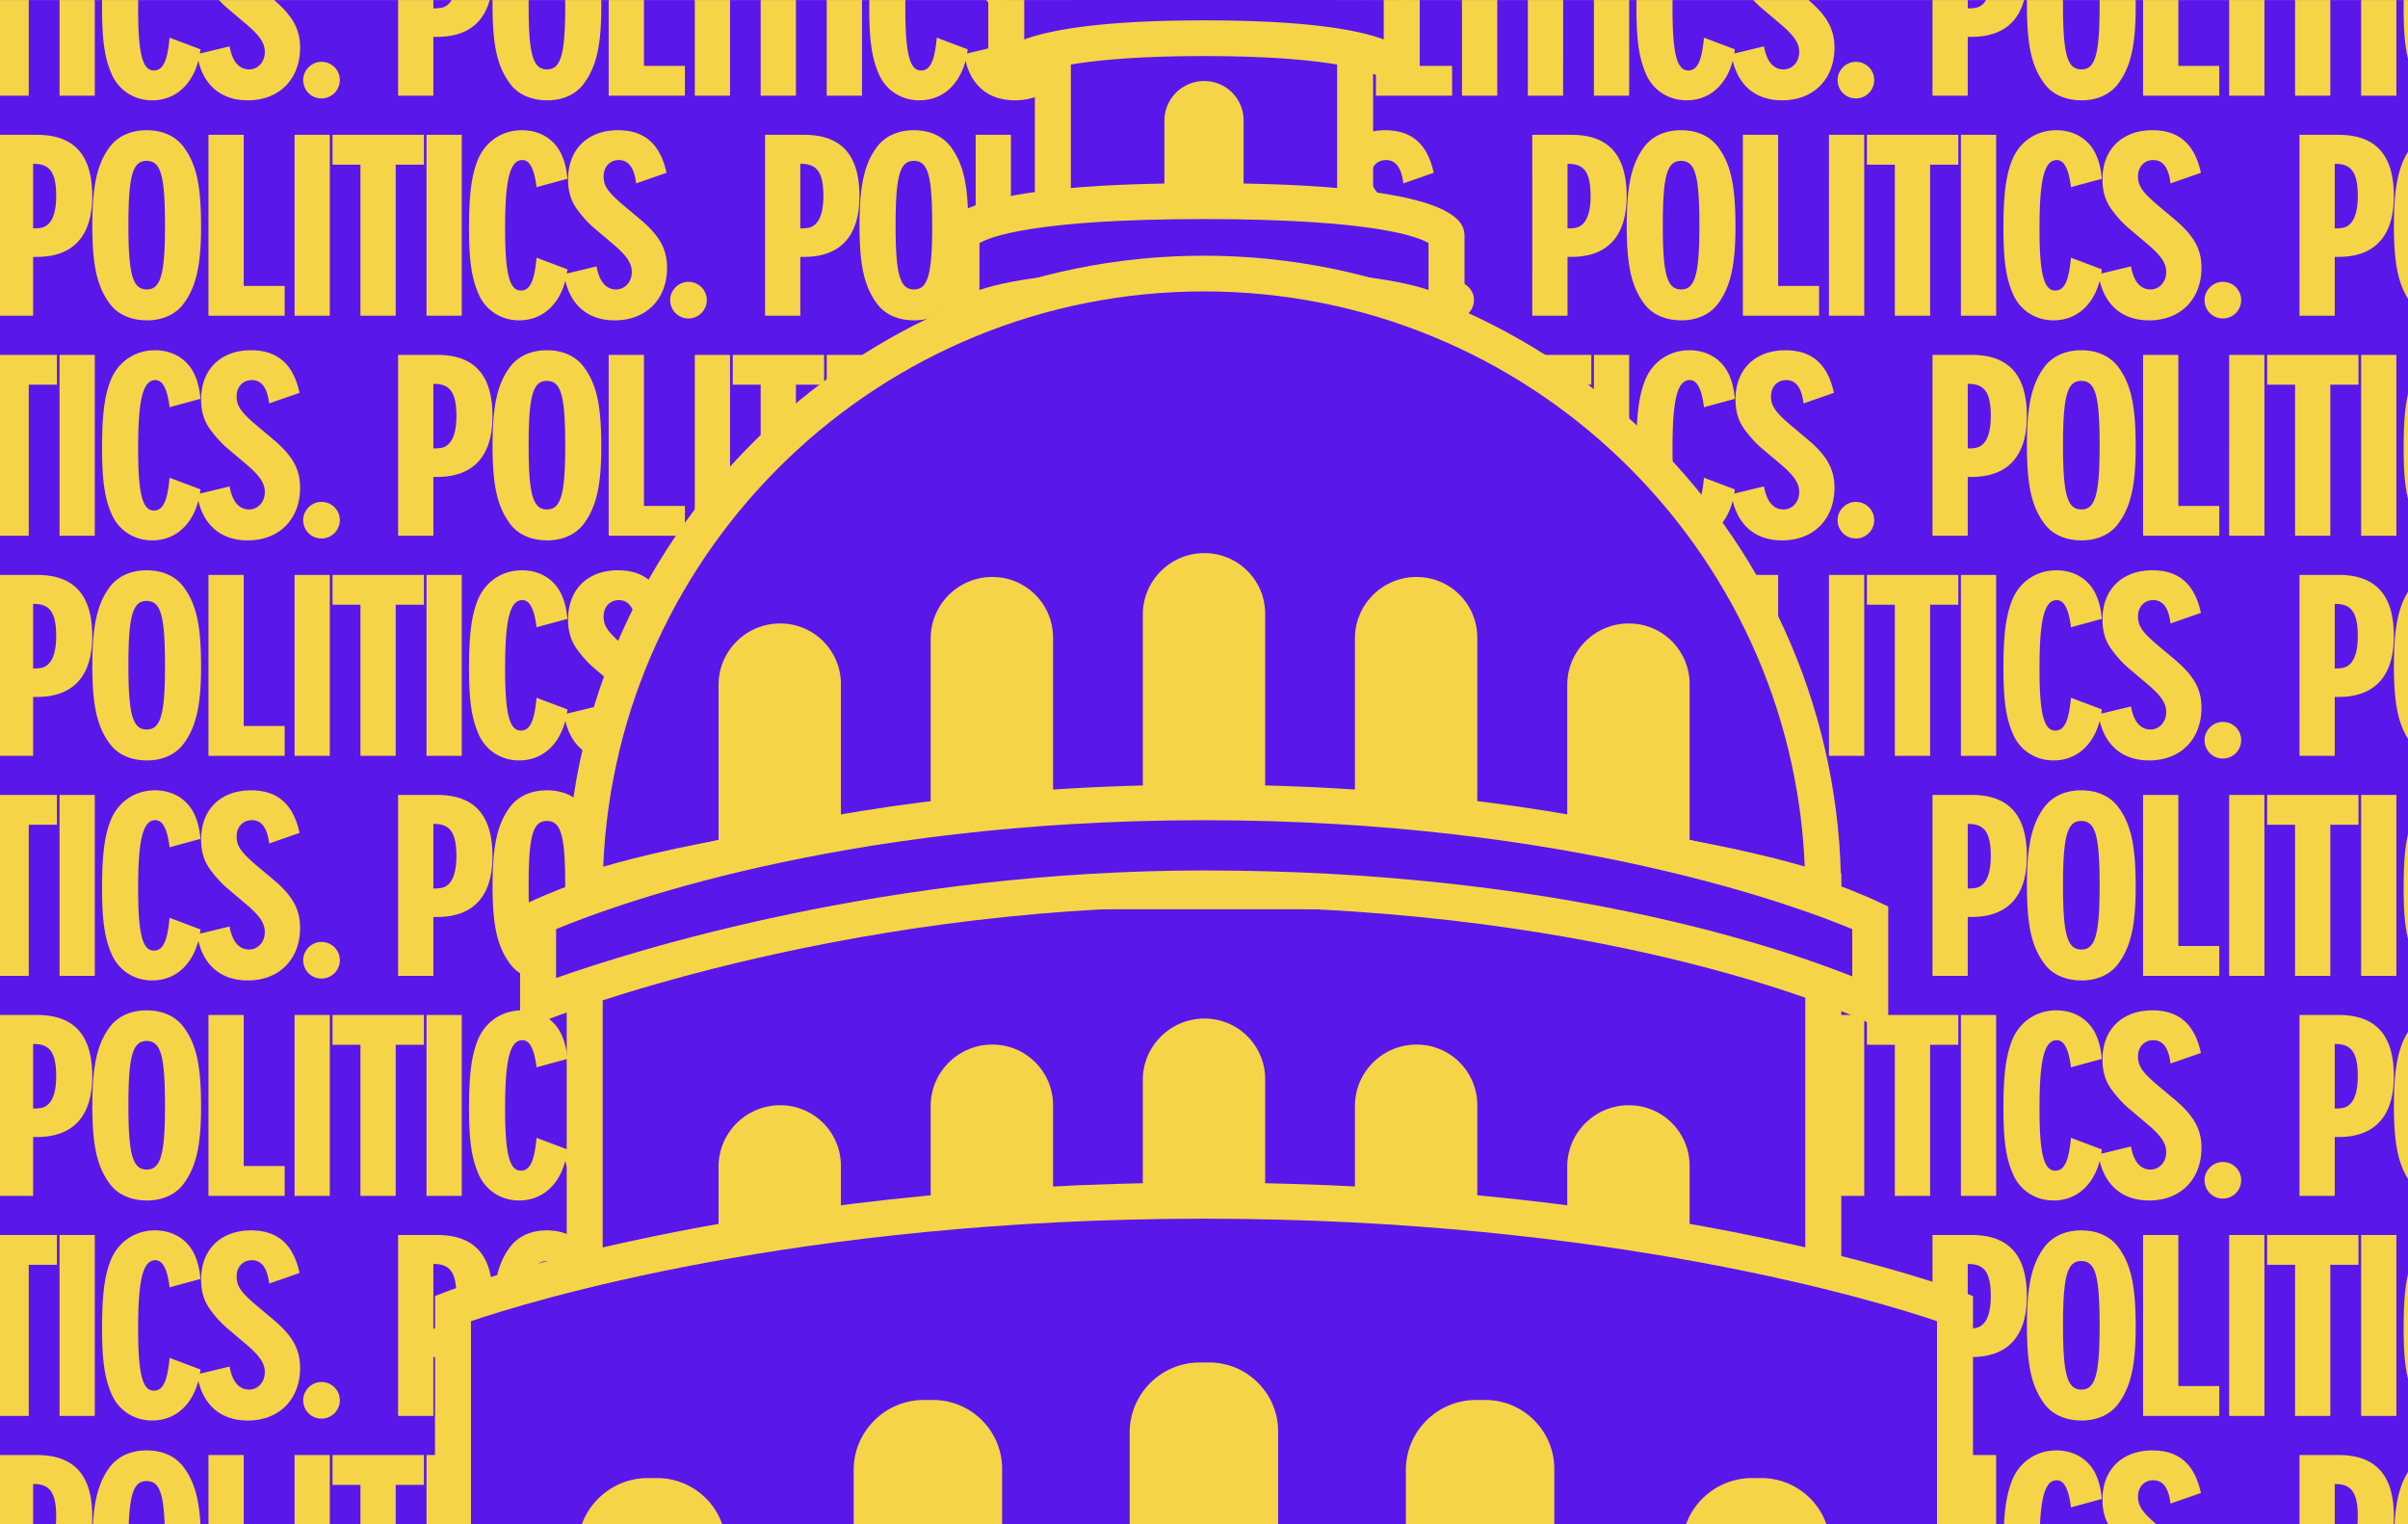 <svg width="384" height="243" fill="none" xmlns="http://www.w3.org/2000/svg"><g clip-path="url(#a)"><path fill="#5917EA" d="M0 .007h384V257.76H0z"/><path d="M-58.858-13.585h6.227c5.925 0 8.822 3.2 8.822 9.774 0 6.357-3.027 9.687-8.822 9.687h-.605v9.384h-5.622v-28.845Zm5.622 4.627V1.335c1.21 0 1.816-.13 2.378-.649.865-.778 1.298-2.335 1.298-4.497 0-3.763-.995-5.19-3.676-5.147Zm18.088-5.362c2.594 0 4.627.951 5.924 2.681C-27.19-8.87-26.456-5.54-26.456 1.12c0 6.054-.778 9.514-2.768 12.195-1.254 1.73-3.373 2.681-5.838 2.681-2.595 0-4.714-.951-5.968-2.681-2.032-2.768-2.767-6.098-2.767-12.498 0-6.314.778-9.774 2.767-12.455 1.298-1.73 3.373-2.681 5.882-2.681Zm0 4.887c-2.206 0-2.898 2.378-2.898 10.249 0 7.914.692 10.25 2.94 10.25 2.206 0 2.898-2.423 2.898-10.12 0-8.044-.648-10.38-2.94-10.38Zm9.873-4.152h5.621v24.088h6.53v4.757h-12.152v-28.845Zm19.35 0V15.26h-5.621v-28.845h5.622Zm15.005 0v4.757H4.582V15.26H-1.04V-8.828h-4.454v-4.757H9.08Zm6.035 0V15.26H9.493v-28.845h5.622Zm16.86 7.006-4.93 1.34c-.346-2.854-1.082-4.324-2.25-4.324-1.989 0-2.767 3.027-2.767 10.898 0 7.222.692 9.903 2.508 9.903 1.47 0 2.163-1.513 2.509-5.233l4.93 1.86c-.606 5.017-3.59 8.13-7.698 8.13-2.811 0-5.233-1.513-6.4-4.022-1.168-2.594-1.6-5.405-1.6-10.681 0-5.06.345-8.044 1.254-10.51 1.124-3.156 3.892-5.102 7.178-5.102 2.941 0 5.32 1.514 6.4 4.065.476 1.124.693 2.076.866 3.676Zm15.793-.952-4.843 1.687c-.303-2.508-1.211-3.719-2.768-3.719-1.427 0-2.422 1.081-2.422 2.595 0 1.513.692 2.508 3.07 4.54l2.682 2.25c3.157 2.637 4.368 4.8 4.368 7.784 0 5.016-3.33 8.39-8.347 8.39-4.454 0-7.351-2.639-8.087-7.353l5.19-1.254c.432 2.422 1.514 3.676 3.114 3.676 1.427 0 2.508-1.21 2.508-2.768 0-1.427-.822-2.638-3.027-4.497L36.395 1.42C35.4.6 34.449-.439 33.584-1.606c-1.038-1.384-1.514-2.94-1.514-4.887 0-4.757 3.114-7.827 7.957-7.827 4.238 0 6.747 2.206 7.741 6.79Zm3.48 17.385c1.643 0 2.94 1.298 2.94 2.898a2.916 2.916 0 0 1-2.94 2.94c-1.6 0-2.898-1.297-2.898-2.94 0-1.557 1.34-2.898 2.897-2.898Zm12.238-23.439h6.227c5.925 0 8.822 3.2 8.822 9.774 0 6.357-3.027 9.687-8.822 9.687h-.605v9.384h-5.622v-28.845Zm5.622 4.627V1.335c1.21 0 1.816-.13 2.378-.649.865-.778 1.298-2.335 1.298-4.497 0-3.763-.995-5.19-3.676-5.147Zm18.087-5.362c2.595 0 4.628.951 5.925 2.681C95.153-8.87 95.888-5.54 95.888 1.12c0 6.054-.779 9.514-2.768 12.195-1.254 1.73-3.373 2.681-5.838 2.681-2.595 0-4.714-.951-5.968-2.681-2.032-2.768-2.768-6.098-2.768-12.498 0-6.314.779-9.774 2.768-12.455 1.298-1.73 3.373-2.681 5.882-2.681Zm0 4.887c-2.205 0-2.897 2.378-2.897 10.249 0 7.914.692 10.25 2.94 10.25 2.206 0 2.898-2.423 2.898-10.12 0-8.044-.648-10.38-2.94-10.38Zm9.873-4.152h5.622v24.088h6.53v4.757H97.068v-28.845Zm19.352 0V15.26h-5.622v-28.845h5.622Zm15.003 0v4.757h-4.497V15.26h-5.622V-8.828h-4.454v-4.757h14.573Zm6.036 0V15.26h-5.622v-28.845h5.622Zm16.859 7.006-4.93 1.34c-.346-2.854-1.081-4.324-2.248-4.324-1.99 0-2.768 3.027-2.768 10.898 0 7.222.692 9.903 2.508 9.903 1.471 0 2.162-1.513 2.508-5.233l4.93 1.86c-.605 5.017-3.589 8.13-7.697 8.13-2.811 0-5.233-1.513-6.401-4.022-1.167-2.594-1.6-5.405-1.6-10.681 0-5.06.346-8.044 1.254-10.51 1.125-3.156 3.893-5.102 7.179-5.102 2.941 0 5.319 1.514 6.401 4.065.475 1.124.691 2.076.864 3.676Zm15.794-.952-4.843 1.687c-.303-2.508-1.211-3.719-2.768-3.719-1.427 0-2.422 1.081-2.422 2.595 0 1.513.692 2.508 3.071 4.54l2.681 2.25c3.157 2.637 4.368 4.8 4.368 7.784 0 5.016-3.33 8.39-8.347 8.39-4.454 0-7.352-2.639-8.087-7.353l5.19-1.254c.432 2.422 1.513 3.676 3.113 3.676 1.428 0 2.509-1.21 2.509-2.768 0-1.427-.822-2.638-3.027-4.497l-2.811-2.379c-.995-.821-1.946-1.86-2.811-3.027-1.038-1.384-1.514-2.94-1.514-4.887 0-4.757 3.114-7.827 7.957-7.827 4.238 0 6.747 2.206 7.741 6.79Zm3.479 17.385c1.643 0 2.941 1.298 2.941 2.898a2.917 2.917 0 0 1-2.941 2.94c-1.6 0-2.897-1.297-2.897-2.94 0-1.557 1.34-2.898 2.897-2.898Zm12.239-23.439h6.227c5.925 0 8.822 3.2 8.822 9.774 0 6.357-3.027 9.687-8.822 9.687h-.605v9.384h-5.622v-28.845Zm5.622 4.627V1.335c1.21 0 1.816-.13 2.378-.649.865-.778 1.298-2.335 1.298-4.497 0-3.763-.995-5.19-3.676-5.147Zm18.087-5.362c2.595 0 4.628.951 5.925 2.681 2.033 2.768 2.768 6.098 2.768 12.758 0 6.054-.779 9.514-2.768 12.195-1.254 1.73-3.373 2.681-5.838 2.681-2.595 0-4.714-.951-5.968-2.681-2.033-2.768-2.768-6.098-2.768-12.498 0-6.314.779-9.774 2.768-12.455 1.297-1.73 3.373-2.681 5.881-2.681Zm0 4.887c-2.205 0-2.897 2.378-2.897 10.249 0 7.914.692 10.25 2.941 10.25 2.205 0 2.897-2.423 2.897-10.12 0-8.044-.649-10.38-2.941-10.38Zm9.873-4.152h5.622v24.088h6.53v4.757h-12.152v-28.845Zm19.352 0V15.26h-5.622v-28.845h5.622Zm15.003 0v4.757h-4.497V15.26h-5.622V-8.828h-4.455v-4.757h14.574Zm6.036 0V15.26h-5.622v-28.845h5.622Zm16.859 7.006-4.93 1.34c-.346-2.854-1.081-4.324-2.248-4.324-1.99 0-2.768 3.027-2.768 10.898 0 7.222.692 9.903 2.508 9.903 1.47 0 2.162-1.513 2.508-5.233l4.93 1.86c-.605 5.017-3.589 8.13-7.697 8.13-2.811 0-5.233-1.513-6.401-4.022-1.167-2.594-1.6-5.405-1.6-10.681 0-5.06.346-8.044 1.254-10.51 1.125-3.156 3.892-5.102 7.179-5.102 2.941 0 5.319 1.514 6.4 4.065.476 1.124.692 2.076.865 3.676Zm15.794-.952-4.843 1.687c-.303-2.508-1.211-3.719-2.768-3.719-1.427 0-2.422 1.081-2.422 2.595 0 1.513.692 2.508 3.07 4.54l2.682 2.25c3.157 2.637 4.368 4.8 4.368 7.784 0 5.016-3.33 8.39-8.347 8.39-4.454 0-7.352-2.639-8.087-7.353l5.19-1.254c.432 2.422 1.513 3.676 3.113 3.676 1.427 0 2.509-1.21 2.509-2.768 0-1.427-.822-2.638-3.028-4.497l-2.811-2.379c-.994-.821-1.946-1.86-2.811-3.027-1.037-1.384-1.513-2.94-1.513-4.887 0-4.757 3.114-7.827 7.957-7.827 4.238 0 6.746 2.206 7.741 6.79Zm3.479 17.385c1.643 0 2.941 1.298 2.941 2.898a2.917 2.917 0 0 1-2.941 2.94c-1.6 0-2.898-1.297-2.898-2.94 0-1.557 1.341-2.898 2.898-2.898Zm12.239-23.439h6.227c5.925 0 8.822 3.2 8.822 9.774 0 6.357-3.027 9.687-8.822 9.687h-.606v9.384h-5.621v-28.845Zm5.621 4.627V1.335c1.211 0 1.817-.13 2.379-.649.865-.778 1.297-2.335 1.297-4.497 0-3.763-.994-5.19-3.676-5.147Zm18.088-5.362c2.595 0 4.628.951 5.925 2.681 2.032 2.768 2.768 6.098 2.768 12.758 0 6.054-.779 9.514-2.768 12.195-1.254 1.73-3.373 2.681-5.838 2.681-2.595 0-4.714-.951-5.968-2.681-2.033-2.768-2.768-6.098-2.768-12.498 0-6.314.778-9.774 2.768-12.455 1.297-1.73 3.373-2.681 5.881-2.681Zm0 4.887c-2.205 0-2.897 2.378-2.897 10.249 0 7.914.692 10.25 2.94 10.25 2.206 0 2.898-2.423 2.898-10.12 0-8.044-.649-10.38-2.941-10.38Zm9.873-4.152h5.622v24.088h6.53v4.757h-12.152v-28.845Zm19.351 0V15.26h-5.622v-28.845h5.622Zm15.004 0v4.757h-4.497V15.26h-5.622V-8.828h-4.455v-4.757h14.574Zm6.036 0V15.26h-5.622v-28.845h5.622Zm16.859 7.006-4.93 1.34c-.346-2.854-1.081-4.324-2.249-4.324-1.989 0-2.767 3.027-2.767 10.898 0 7.222.692 9.903 2.508 9.903 1.47 0 2.162-1.513 2.508-5.233l4.93 1.86c-.605 5.017-3.589 8.13-7.698 8.13-2.811 0-5.232-1.513-6.4-4.022-1.168-2.594-1.6-5.405-1.6-10.681 0-5.06.346-8.044 1.254-10.51 1.124-3.156 3.892-5.102 7.179-5.102 2.941 0 5.319 1.514 6.4 4.065.476 1.124.692 2.076.865 3.676Zm15.794-.952-4.844 1.687c-.302-2.508-1.211-3.719-2.767-3.719-1.427 0-2.422 1.081-2.422 2.595 0 1.513.692 2.508 3.07 4.54l2.682 2.25c3.156 2.637 4.367 4.8 4.367 7.784 0 5.016-3.33 8.39-8.346 8.39-4.454 0-7.352-2.639-8.087-7.353l5.189-1.254c.433 2.422 1.514 3.676 3.114 3.676 1.427 0 2.508-1.21 2.508-2.768 0-1.427-.821-2.638-3.027-4.497l-2.811-2.379c-.994-.821-1.946-1.86-2.811-3.027-1.038-1.384-1.513-2.94-1.513-4.887 0-4.757 3.113-7.827 7.957-7.827 4.238 0 6.746 2.206 7.741 6.79Zm3.479 17.385c1.643 0 2.94 1.298 2.94 2.898a2.916 2.916 0 0 1-2.94 2.94c-1.6 0-2.898-1.297-2.898-2.94 0-1.557 1.341-2.898 2.898-2.898ZM-.338 21.498h6.227c5.925 0 8.822 3.2 8.822 9.774 0 6.357-3.027 9.687-8.822 9.687h-.606v9.384H-.338V21.498Zm5.621 4.627v10.293c1.211 0 1.817-.13 2.379-.649.865-.778 1.297-2.335 1.297-4.497 0-3.763-.994-5.19-3.676-5.147Zm18.088-5.362c2.595 0 4.628.951 5.925 2.681 2.032 2.768 2.768 6.098 2.768 12.758 0 6.054-.779 9.514-2.768 12.195-1.254 1.73-3.373 2.681-5.838 2.681-2.595 0-4.714-.951-5.968-2.681-2.033-2.768-2.768-6.098-2.768-12.498 0-6.314.779-9.774 2.768-12.455 1.297-1.73 3.373-2.681 5.881-2.681Zm0 4.887c-2.205 0-2.897 2.378-2.897 10.249 0 7.914.692 10.25 2.94 10.25 2.206 0 2.898-2.423 2.898-10.12 0-8.044-.649-10.38-2.94-10.38Zm9.873-4.152h5.622v24.088h6.53v4.757H33.244V21.498Zm19.351 0v28.845h-5.622V21.498h5.622Zm15.004 0v4.757h-4.497v24.088H57.48V26.255h-4.455v-4.757H67.6Zm6.036 0v28.845h-5.622V21.498h5.622Zm16.86 7.006-4.93 1.34c-.347-2.854-1.082-4.324-2.25-4.324-1.989 0-2.767 3.027-2.767 10.898 0 7.222.692 9.903 2.508 9.903 1.47 0 2.162-1.513 2.508-5.233l4.93 1.86c-.605 5.017-3.59 8.13-7.698 8.13-2.81 0-5.232-1.513-6.4-4.022-1.168-2.594-1.6-5.405-1.6-10.681 0-5.06.346-8.044 1.254-10.51 1.124-3.156 3.892-5.102 7.179-5.102 2.94 0 5.32 1.513 6.4 4.065.476 1.124.692 2.076.865 3.676Zm15.793-.952-4.844 1.687c-.302-2.508-1.211-3.719-2.767-3.719-1.428 0-2.422 1.081-2.422 2.595 0 1.513.692 2.508 3.07 4.54l2.682 2.25c3.156 2.637 4.367 4.8 4.367 7.783 0 5.017-3.33 8.39-8.346 8.39-4.454 0-7.352-2.638-8.087-7.352l5.19-1.254c.432 2.422 1.513 3.676 3.113 3.676 1.427 0 2.508-1.21 2.508-2.768 0-1.427-.821-2.638-3.027-4.497l-2.81-2.379c-.995-.821-1.947-1.86-2.812-3.027-1.038-1.384-1.513-2.94-1.513-4.887 0-4.757 3.113-7.827 7.957-7.827 4.238 0 6.746 2.205 7.741 6.79Zm3.479 17.385c1.643 0 2.94 1.298 2.94 2.898a2.916 2.916 0 0 1-2.94 2.94c-1.6 0-2.898-1.297-2.898-2.94 0-1.557 1.341-2.898 2.898-2.898Zm12.238-23.439h6.228c5.924 0 8.822 3.2 8.822 9.774 0 6.357-3.027 9.687-8.822 9.687h-.606v9.384h-5.622V21.498Zm5.622 4.627v10.293c1.211 0 1.817-.13 2.379-.649.865-.778 1.297-2.335 1.297-4.497 0-3.763-.994-5.19-3.676-5.147Zm18.088-5.362c2.595 0 4.627.951 5.925 2.681 2.032 2.768 2.767 6.098 2.767 12.758 0 6.054-.778 9.514-2.767 12.195-1.254 1.73-3.373 2.681-5.838 2.681-2.595 0-4.714-.951-5.968-2.681-2.033-2.768-2.768-6.098-2.768-12.498 0-6.314.778-9.774 2.768-12.455 1.297-1.73 3.373-2.681 5.881-2.681Zm0 4.887c-2.205 0-2.897 2.378-2.897 10.249 0 7.914.692 10.25 2.94 10.25 2.206 0 2.898-2.423 2.898-10.12 0-8.044-.649-10.38-2.941-10.38Zm9.873-4.152h5.622v24.088h6.53v4.757h-12.152V21.498Zm19.351 0v28.845h-5.622V21.498h5.622Zm15.004 0v4.757h-4.498v24.088h-5.622V26.255h-4.454v-4.757h14.574Zm6.036 0v28.845h-5.622V21.498h5.622Zm16.859 7.006-4.93 1.34c-.346-2.854-1.081-4.324-2.249-4.324-1.989 0-2.768 3.027-2.768 10.898 0 7.222.692 9.903 2.509 9.903 1.47 0 2.162-1.513 2.508-5.233l4.93 1.86c-.605 5.017-3.589 8.13-7.698 8.13-2.811 0-5.232-1.513-6.4-4.022-1.168-2.594-1.6-5.405-1.6-10.681 0-5.06.346-8.044 1.254-10.51 1.124-3.156 3.892-5.102 7.179-5.102 2.94 0 5.319 1.513 6.4 4.065.476 1.124.692 2.076.865 3.676Zm15.794-.952-4.844 1.687c-.303-2.508-1.211-3.719-2.768-3.719-1.427 0-2.421 1.081-2.421 2.595 0 1.513.692 2.508 3.07 4.54l2.681 2.25c3.157 2.637 4.368 4.8 4.368 7.783 0 5.017-3.33 8.39-8.346 8.39-4.455 0-7.352-2.638-8.087-7.352l5.189-1.254c.433 2.422 1.514 3.676 3.114 3.676 1.427 0 2.508-1.21 2.508-2.768 0-1.427-.821-2.638-3.027-4.497l-2.811-2.379c-.995-.821-1.946-1.86-2.811-3.027-1.038-1.384-1.513-2.94-1.513-4.887 0-4.757 3.113-7.827 7.957-7.827 4.238 0 6.746 2.205 7.741 6.79Zm3.479 17.385c1.643 0 2.94 1.298 2.94 2.898a2.916 2.916 0 0 1-2.94 2.94c-1.601 0-2.898-1.297-2.898-2.94 0-1.557 1.341-2.898 2.898-2.898Zm12.238-23.439h6.228c5.924 0 8.822 3.2 8.822 9.774 0 6.357-3.027 9.687-8.822 9.687h-.606v9.384h-5.622V21.498Zm5.622 4.627v10.293c1.211 0 1.816-.13 2.379-.649.865-.778 1.297-2.335 1.297-4.497 0-3.763-.995-5.19-3.676-5.147Zm18.088-5.362c2.595 0 4.627.951 5.925 2.681 2.032 2.768 2.767 6.098 2.767 12.758 0 6.054-.778 9.514-2.767 12.195-1.255 1.73-3.374 2.681-5.839 2.681-2.594 0-4.713-.951-5.968-2.681-2.032-2.768-2.767-6.098-2.767-12.498 0-6.314.778-9.774 2.767-12.455 1.298-1.73 3.374-2.681 5.882-2.681Zm0 4.887c-2.206 0-2.898 2.378-2.898 10.249 0 7.914.692 10.25 2.941 10.25 2.206 0 2.898-2.423 2.898-10.12 0-8.044-.649-10.38-2.941-10.38Zm9.873-4.152h5.622v24.088h6.53v4.757h-12.152V21.498Zm19.351 0v28.845h-5.622V21.498h5.622Zm15.004 0v4.757h-4.498v24.088h-5.622V26.255h-4.454v-4.757h14.574Zm6.036 0v28.845h-5.622V21.498h5.622Zm16.859 7.006-4.93 1.34c-.346-2.854-1.081-4.324-2.249-4.324-1.989 0-2.768 3.027-2.768 10.898 0 7.222.692 9.903 2.509 9.903 1.47 0 2.162-1.513 2.508-5.233l4.93 1.86c-.606 5.017-3.59 8.13-7.698 8.13-2.811 0-5.233-1.513-6.4-4.022-1.168-2.594-1.6-5.405-1.6-10.681 0-5.06.346-8.044 1.254-10.51 1.124-3.156 3.892-5.102 7.179-5.102 2.94 0 5.319 1.513 6.4 4.065.476 1.124.692 2.076.865 3.676Zm15.794-.952-4.844 1.687c-.303-2.508-1.211-3.719-2.768-3.719-1.427 0-2.421 1.081-2.421 2.595 0 1.513.691 2.508 3.07 4.54l2.681 2.25c3.157 2.637 4.368 4.8 4.368 7.783 0 5.017-3.33 8.39-8.346 8.39-4.455 0-7.352-2.638-8.087-7.352l5.189-1.254c.433 2.422 1.514 3.676 3.114 3.676 1.427 0 2.508-1.21 2.508-2.768 0-1.427-.822-2.638-3.027-4.497l-2.811-2.379c-.995-.821-1.946-1.86-2.811-3.027-1.038-1.384-1.514-2.94-1.514-4.887 0-4.757 3.114-7.827 7.958-7.827 4.238 0 6.746 2.205 7.741 6.79Zm3.478 17.385c1.644 0 2.941 1.298 2.941 2.898a2.916 2.916 0 0 1-2.941 2.94c-1.6 0-2.897-1.297-2.897-2.94 0-1.557 1.341-2.898 2.897-2.898Zm12.239-23.439h6.227c5.925 0 8.823 3.2 8.823 9.774 0 6.357-3.028 9.687-8.823 9.687h-.605v9.384h-5.622V21.498Zm5.622 4.627v10.293c1.211 0 1.816-.13 2.379-.649.864-.778 1.297-2.335 1.297-4.497 0-3.763-.995-5.19-3.676-5.147Zm18.088-5.362c2.594 0 4.627.951 5.924 2.681 2.033 2.768 2.768 6.098 2.768 12.758 0 6.054-.778 9.514-2.768 12.195-1.254 1.73-3.373 2.681-5.838 2.681-2.595 0-4.714-.951-5.968-2.681-2.032-2.768-2.767-6.098-2.767-12.498 0-6.314.778-9.774 2.767-12.455 1.298-1.73 3.373-2.681 5.882-2.681Zm0 4.887c-2.206 0-2.898 2.378-2.898 10.249 0 7.914.692 10.25 2.941 10.25 2.206 0 2.897-2.423 2.897-10.12 0-8.044-.648-10.38-2.94-10.38Zm9.873-4.152h5.621v24.088h6.531v4.757h-12.152V21.498Zm19.351 0v28.845h-5.622V21.498h5.622Zm15.004 0v4.757h-4.498v24.088h-5.622V26.255h-4.454v-4.757h14.574Zm6.035 0v28.845h-5.622V21.498h5.622Zm16.86 7.006-4.93 1.34c-.346-2.854-1.081-4.324-2.249-4.324-1.989 0-2.768 3.027-2.768 10.898 0 7.222.692 9.903 2.508 9.903 1.471 0 2.163-1.513 2.509-5.233l4.93 1.86c-.606 5.017-3.59 8.13-7.698 8.13-2.811 0-5.233-1.513-6.4-4.022-1.168-2.594-1.601-5.405-1.601-10.681 0-5.06.346-8.044 1.255-10.51 1.124-3.156 3.892-5.102 7.178-5.102 2.941 0 5.32 1.513 6.401 4.065.475 1.124.692 2.076.865 3.676Zm15.793-.952-4.843 1.687c-.303-2.508-1.211-3.719-2.768-3.719-1.427 0-2.422 1.081-2.422 2.595 0 1.513.692 2.508 3.071 4.54l2.681 2.25c3.157 2.637 4.368 4.8 4.368 7.783 0 5.017-3.33 8.39-8.347 8.39-4.454 0-7.351-2.638-8.086-7.352l5.189-1.254c.432 2.422 1.514 3.676 3.114 3.676 1.427 0 2.508-1.21 2.508-2.768 0-1.427-.822-2.638-3.027-4.497l-2.811-2.379c-.995-.821-1.946-1.86-2.811-3.027-1.038-1.384-1.514-2.94-1.514-4.887 0-4.757 3.114-7.827 7.957-7.827 4.239 0 6.747 2.205 7.741 6.79Zm3.479 17.385c1.644 0 2.941 1.298 2.941 2.898a2.916 2.916 0 0 1-2.941 2.94c-1.6 0-2.897-1.297-2.897-2.94 0-1.557 1.34-2.898 2.897-2.898ZM-58.858 56.581h6.227c5.925 0 8.822 3.2 8.822 9.774 0 6.357-3.027 9.687-8.822 9.687h-.605v9.384h-5.622V56.581Zm5.622 4.628V71.5c1.21 0 1.816-.13 2.378-.648.865-.779 1.298-2.336 1.298-4.498 0-3.763-.995-5.19-3.676-5.146Zm18.088-5.363c2.594 0 4.627.952 5.924 2.681 2.033 2.768 2.768 6.098 2.768 12.758 0 6.054-.778 9.514-2.768 12.195-1.254 1.73-3.373 2.681-5.838 2.681-2.595 0-4.714-.951-5.968-2.68-2.032-2.768-2.767-6.098-2.767-12.499 0-6.314.778-9.773 2.767-12.455 1.298-1.73 3.373-2.68 5.882-2.68Zm0 4.887c-2.206 0-2.898 2.379-2.898 10.25 0 7.913.692 10.248 2.94 10.248 2.206 0 2.898-2.421 2.898-10.12 0-8.043-.648-10.378-2.94-10.378Zm9.873-4.152h5.621V80.67h6.53v4.757h-12.152V56.581Zm19.35 0v28.845h-5.621V56.581h5.622Zm15.005 0v4.757H4.582v24.088H-1.04V61.338h-4.454v-4.757H9.08Zm6.035 0v28.845H9.493V56.581h5.622Zm16.86 7.006-4.93 1.34c-.346-2.853-1.082-4.324-2.25-4.324-1.989 0-2.767 3.027-2.767 10.898 0 7.222.692 9.903 2.508 9.903 1.47 0 2.163-1.513 2.509-5.232l4.93 1.86c-.606 5.016-3.59 8.13-7.698 8.13-2.811 0-5.233-1.514-6.4-4.022-1.168-2.595-1.6-5.406-1.6-10.682 0-5.06.345-8.044 1.254-10.509 1.124-3.157 3.892-5.103 7.178-5.103 2.941 0 5.32 1.514 6.4 4.065.476 1.125.693 2.076.866 3.676Zm15.793-.951-4.843 1.686c-.303-2.508-1.211-3.719-2.768-3.719-1.427 0-2.422 1.081-2.422 2.595 0 1.514.692 2.508 3.07 4.54l2.682 2.25c3.157 2.638 4.368 4.8 4.368 7.784 0 5.016-3.33 8.39-8.347 8.39-4.454 0-7.351-2.639-8.087-7.352l5.19-1.255c.432 2.422 1.514 3.676 3.114 3.676 1.427 0 2.508-1.21 2.508-2.767 0-1.427-.822-2.638-3.027-4.498l-2.811-2.378c-.995-.822-1.946-1.86-2.811-3.028-1.038-1.383-1.514-2.94-1.514-4.886 0-4.757 3.114-7.828 7.957-7.828 4.238 0 6.747 2.206 7.741 6.79Zm3.48 17.385c1.643 0 2.94 1.297 2.94 2.897a2.916 2.916 0 0 1-2.94 2.94c-1.6 0-2.898-1.297-2.898-2.94 0-1.557 1.34-2.897 2.897-2.897Zm12.238-23.44h6.227c5.925 0 8.822 3.2 8.822 9.774 0 6.357-3.027 9.687-8.822 9.687h-.605v9.384h-5.622V56.581Zm5.622 4.628V71.5c1.21 0 1.816-.13 2.378-.648.865-.779 1.298-2.336 1.298-4.498 0-3.763-.995-5.19-3.676-5.146Zm18.087-5.363c2.595 0 4.628.952 5.925 2.681 2.033 2.768 2.768 6.098 2.768 12.758 0 6.054-.779 9.514-2.768 12.195-1.254 1.73-3.373 2.681-5.838 2.681-2.595 0-4.714-.951-5.968-2.68-2.032-2.768-2.768-6.098-2.768-12.499 0-6.314.779-9.773 2.768-12.455 1.298-1.73 3.373-2.68 5.882-2.68Zm0 4.887c-2.205 0-2.897 2.379-2.897 10.25 0 7.913.692 10.248 2.94 10.248 2.206 0 2.898-2.421 2.898-10.12 0-8.043-.648-10.378-2.94-10.378Zm9.873-4.152h5.622V80.67h6.53v4.757H97.068V56.581Zm19.352 0v28.845h-5.622V56.581h5.622Zm15.003 0v4.757h-4.497v24.088h-5.622V61.338h-4.454v-4.757h14.573Zm6.036 0v28.845h-5.622V56.581h5.622Zm16.859 7.006-4.93 1.34c-.346-2.853-1.081-4.324-2.248-4.324-1.99 0-2.768 3.027-2.768 10.898 0 7.222.692 9.903 2.508 9.903 1.471 0 2.162-1.513 2.508-5.232l4.93 1.86c-.605 5.016-3.589 8.13-7.697 8.13-2.811 0-5.233-1.514-6.401-4.022-1.167-2.595-1.6-5.406-1.6-10.682 0-5.06.346-8.044 1.254-10.509 1.125-3.157 3.893-5.103 7.179-5.103 2.941 0 5.319 1.514 6.401 4.065.475 1.125.691 2.076.864 3.676Zm15.794-.951-4.843 1.686c-.303-2.508-1.211-3.719-2.768-3.719-1.427 0-2.422 1.081-2.422 2.595 0 1.514.692 2.508 3.071 4.54l2.681 2.25c3.157 2.638 4.368 4.8 4.368 7.784 0 5.016-3.33 8.39-8.347 8.39-4.454 0-7.352-2.639-8.087-7.352l5.19-1.255c.432 2.422 1.513 3.676 3.113 3.676 1.428 0 2.509-1.21 2.509-2.767 0-1.427-.822-2.638-3.027-4.498l-2.811-2.378c-.995-.822-1.946-1.86-2.811-3.028-1.038-1.383-1.514-2.94-1.514-4.886 0-4.757 3.114-7.828 7.957-7.828 4.238 0 6.747 2.206 7.741 6.79Zm3.479 17.385c1.643 0 2.941 1.297 2.941 2.897a2.917 2.917 0 0 1-2.941 2.94c-1.6 0-2.897-1.297-2.897-2.94 0-1.557 1.34-2.897 2.897-2.897Zm12.239-23.44h6.227c5.925 0 8.822 3.2 8.822 9.774 0 6.357-3.027 9.687-8.822 9.687h-.605v9.384h-5.622V56.581Zm5.622 4.628V71.5c1.21 0 1.816-.13 2.378-.648.865-.779 1.298-2.336 1.298-4.498 0-3.763-.995-5.19-3.676-5.146Zm18.087-5.363c2.595 0 4.628.952 5.925 2.681 2.033 2.768 2.768 6.098 2.768 12.758 0 6.054-.779 9.514-2.768 12.195-1.254 1.73-3.373 2.681-5.838 2.681-2.595 0-4.714-.951-5.968-2.68-2.033-2.768-2.768-6.098-2.768-12.499 0-6.314.779-9.773 2.768-12.455 1.297-1.73 3.373-2.68 5.881-2.68Zm0 4.887c-2.205 0-2.897 2.379-2.897 10.25 0 7.913.692 10.248 2.941 10.248 2.205 0 2.897-2.421 2.897-10.12 0-8.043-.649-10.378-2.941-10.378Zm9.873-4.152h5.622V80.67h6.53v4.757h-12.152V56.581Zm19.352 0v28.845h-5.622V56.581h5.622Zm15.003 0v4.757h-4.497v24.088h-5.622V61.338h-4.455v-4.757h14.574Zm6.036 0v28.845h-5.622V56.581h5.622Zm16.859 7.006-4.93 1.34c-.346-2.853-1.081-4.324-2.248-4.324-1.99 0-2.768 3.027-2.768 10.898 0 7.222.692 9.903 2.508 9.903 1.47 0 2.162-1.513 2.508-5.232l4.93 1.86c-.605 5.016-3.589 8.13-7.697 8.13-2.811 0-5.233-1.514-6.401-4.022-1.167-2.595-1.6-5.406-1.6-10.682 0-5.06.346-8.044 1.254-10.509 1.125-3.157 3.892-5.103 7.179-5.103 2.941 0 5.319 1.514 6.4 4.065.476 1.125.692 2.076.865 3.676Zm15.794-.951-4.843 1.686c-.303-2.508-1.211-3.719-2.768-3.719-1.427 0-2.422 1.081-2.422 2.595 0 1.514.692 2.508 3.07 4.54l2.682 2.25c3.157 2.638 4.368 4.8 4.368 7.784 0 5.016-3.33 8.39-8.347 8.39-4.454 0-7.352-2.639-8.087-7.352l5.19-1.255c.432 2.422 1.513 3.676 3.113 3.676 1.427 0 2.509-1.21 2.509-2.767 0-1.427-.822-2.638-3.028-4.498l-2.811-2.378c-.994-.822-1.946-1.86-2.811-3.028-1.037-1.383-1.513-2.94-1.513-4.886 0-4.757 3.114-7.828 7.957-7.828 4.238 0 6.746 2.206 7.741 6.79Zm3.479 17.385c1.643 0 2.941 1.297 2.941 2.897a2.917 2.917 0 0 1-2.941 2.94c-1.6 0-2.898-1.297-2.898-2.94 0-1.557 1.341-2.897 2.898-2.897Zm12.239-23.44h6.227c5.925 0 8.822 3.2 8.822 9.774 0 6.357-3.027 9.687-8.822 9.687h-.606v9.384h-5.621V56.581Zm5.621 4.628V71.5c1.211 0 1.817-.13 2.379-.648.865-.779 1.297-2.336 1.297-4.498 0-3.763-.994-5.19-3.676-5.146Zm18.088-5.363c2.595 0 4.628.952 5.925 2.681 2.032 2.768 2.768 6.098 2.768 12.758 0 6.054-.779 9.514-2.768 12.195-1.254 1.73-3.373 2.681-5.838 2.681-2.595 0-4.714-.951-5.968-2.68-2.033-2.768-2.768-6.098-2.768-12.499 0-6.314.778-9.773 2.768-12.455 1.297-1.73 3.373-2.68 5.881-2.68Zm0 4.887c-2.205 0-2.897 2.379-2.897 10.25 0 7.913.692 10.248 2.94 10.248 2.206 0 2.898-2.421 2.898-10.12 0-8.043-.649-10.378-2.941-10.378Zm9.873-4.152h5.622V80.67h6.53v4.757h-12.152V56.581Zm19.351 0v28.845h-5.622V56.581h5.622Zm15.004 0v4.757h-4.497v24.088h-5.622V61.338h-4.455v-4.757h14.574Zm6.036 0v28.845h-5.622V56.581h5.622Zm16.859 7.006-4.93 1.34c-.346-2.853-1.081-4.324-2.249-4.324-1.989 0-2.767 3.027-2.767 10.898 0 7.222.692 9.903 2.508 9.903 1.47 0 2.162-1.513 2.508-5.232l4.93 1.86c-.605 5.016-3.589 8.13-7.698 8.13-2.811 0-5.232-1.514-6.4-4.022-1.168-2.595-1.6-5.406-1.6-10.682 0-5.06.346-8.044 1.254-10.509 1.124-3.157 3.892-5.103 7.179-5.103 2.941 0 5.319 1.514 6.4 4.065.476 1.125.692 2.076.865 3.676Zm15.794-.951-4.844 1.686c-.302-2.508-1.211-3.719-2.767-3.719-1.427 0-2.422 1.081-2.422 2.595 0 1.514.692 2.508 3.07 4.54l2.682 2.25c3.156 2.638 4.367 4.8 4.367 7.784 0 5.016-3.33 8.39-8.346 8.39-4.454 0-7.352-2.639-8.087-7.352l5.189-1.255c.433 2.422 1.514 3.676 3.114 3.676 1.427 0 2.508-1.21 2.508-2.767 0-1.427-.821-2.638-3.027-4.498l-2.811-2.378c-.994-.822-1.946-1.86-2.811-3.028-1.038-1.383-1.513-2.94-1.513-4.886 0-4.757 3.113-7.828 7.957-7.828 4.238 0 6.746 2.206 7.741 6.79Zm3.479 17.385c1.643 0 2.94 1.297 2.94 2.897a2.916 2.916 0 0 1-2.94 2.94c-1.6 0-2.898-1.297-2.898-2.94 0-1.557 1.341-2.897 2.898-2.897ZM-58.858 126.748h6.227c5.925 0 8.822 3.2 8.822 9.773 0 6.358-3.027 9.687-8.822 9.687h-.605v9.385h-5.622v-28.845Zm5.622 4.627v10.293c1.21 0 1.816-.13 2.378-.649.865-.778 1.298-2.335 1.298-4.498 0-3.762-.995-5.189-3.676-5.146Zm18.088-5.362c2.594 0 4.627.951 5.924 2.681 2.033 2.768 2.768 6.098 2.768 12.757 0 6.055-.778 9.514-2.768 12.196-1.254 1.73-3.373 2.681-5.838 2.681-2.595 0-4.714-.951-5.968-2.681-2.032-2.768-2.767-6.098-2.767-12.498 0-6.314.778-9.774 2.767-12.455 1.298-1.73 3.373-2.681 5.882-2.681Zm0 4.886c-2.206 0-2.898 2.379-2.898 10.25 0 7.914.692 10.249 2.94 10.249 2.206 0 2.898-2.422 2.898-10.12 0-8.043-.648-10.379-2.94-10.379Zm9.873-4.151h5.621v24.088h6.53v4.757h-12.152v-28.845Zm19.35 0v28.845h-5.621v-28.845h5.622Zm15.005 0v4.757H4.582v24.088H-1.04v-24.088h-4.454v-4.757H9.08Zm6.035 0v28.845H9.493v-28.845h5.622Zm16.86 7.006-4.93 1.34c-.346-2.854-1.082-4.324-2.25-4.324-1.989 0-2.767 3.027-2.767 10.898 0 7.222.692 9.903 2.508 9.903 1.47 0 2.163-1.514 2.509-5.233l4.93 1.86c-.606 5.016-3.59 8.13-7.698 8.13-2.811 0-5.233-1.514-6.4-4.022-1.168-2.595-1.6-5.406-1.6-10.682 0-5.059.345-8.043 1.254-10.508 1.124-3.157 3.892-5.103 7.178-5.103 2.941 0 5.32 1.513 6.4 4.065.476 1.124.693 2.076.866 3.676Zm15.793-.952-4.843 1.687c-.303-2.508-1.211-3.719-2.768-3.719-1.427 0-2.422 1.081-2.422 2.594 0 1.514.692 2.509 3.07 4.541l2.682 2.249c3.157 2.638 4.368 4.8 4.368 7.784 0 5.017-3.33 8.39-8.347 8.39-4.454 0-7.351-2.638-8.087-7.352l5.19-1.254c.432 2.422 1.514 3.676 3.114 3.676 1.427 0 2.508-1.211 2.508-2.768 0-1.427-.822-2.638-3.027-4.497l-2.811-2.379c-.995-.822-1.946-1.859-2.811-3.027-1.038-1.384-1.514-2.941-1.514-4.887 0-4.757 3.114-7.827 7.957-7.827 4.238 0 6.747 2.205 7.741 6.789Zm3.48 17.385c1.643 0 2.94 1.297 2.94 2.898a2.916 2.916 0 0 1-2.94 2.94c-1.6 0-2.898-1.297-2.898-2.94 0-1.557 1.34-2.898 2.897-2.898Zm12.238-23.439h6.227c5.925 0 8.822 3.2 8.822 9.773 0 6.358-3.027 9.687-8.822 9.687h-.605v9.385h-5.622v-28.845Zm5.622 4.627v10.293c1.21 0 1.816-.13 2.378-.649.865-.778 1.298-2.335 1.298-4.498 0-3.762-.995-5.189-3.676-5.146Zm18.087-5.362c2.595 0 4.628.951 5.925 2.681 2.033 2.768 2.768 6.098 2.768 12.757 0 6.055-.779 9.514-2.768 12.196-1.254 1.73-3.373 2.681-5.838 2.681-2.595 0-4.714-.951-5.968-2.681-2.032-2.768-2.768-6.098-2.768-12.498 0-6.314.779-9.774 2.768-12.455 1.298-1.73 3.373-2.681 5.882-2.681Zm0 4.886c-2.205 0-2.897 2.379-2.897 10.25 0 7.914.692 10.249 2.94 10.249 2.206 0 2.898-2.422 2.898-10.12 0-8.043-.648-10.379-2.94-10.379Zm9.873-4.151h5.622v24.088h6.53v4.757H97.068v-28.845Zm19.352 0v28.845h-5.622v-28.845h5.622Zm15.003 0v4.757h-4.497v24.088h-5.622v-24.088h-4.454v-4.757h14.573Zm6.036 0v28.845h-5.622v-28.845h5.622Zm16.859 7.006-4.93 1.34c-.346-2.854-1.081-4.324-2.248-4.324-1.99 0-2.768 3.027-2.768 10.898 0 7.222.692 9.903 2.508 9.903 1.471 0 2.162-1.514 2.508-5.233l4.93 1.86c-.605 5.016-3.589 8.13-7.697 8.13-2.811 0-5.233-1.514-6.401-4.022-1.167-2.595-1.6-5.406-1.6-10.682 0-5.059.346-8.043 1.254-10.508 1.125-3.157 3.893-5.103 7.179-5.103 2.941 0 5.319 1.513 6.401 4.065.475 1.124.691 2.076.864 3.676Zm15.794-.952-4.843 1.687c-.303-2.508-1.211-3.719-2.768-3.719-1.427 0-2.422 1.081-2.422 2.594 0 1.514.692 2.509 3.071 4.541l2.681 2.249c3.157 2.638 4.368 4.8 4.368 7.784 0 5.017-3.33 8.39-8.347 8.39-4.454 0-7.352-2.638-8.087-7.352l5.19-1.254c.432 2.422 1.513 3.676 3.113 3.676 1.428 0 2.509-1.211 2.509-2.768 0-1.427-.822-2.638-3.027-4.497l-2.811-2.379c-.995-.822-1.946-1.859-2.811-3.027-1.038-1.384-1.514-2.941-1.514-4.887 0-4.757 3.114-7.827 7.957-7.827 4.238 0 6.747 2.205 7.741 6.789Zm3.479 17.385c1.643 0 2.941 1.297 2.941 2.898a2.917 2.917 0 0 1-2.941 2.94c-1.6 0-2.897-1.297-2.897-2.94 0-1.557 1.34-2.898 2.897-2.898Zm12.239-23.439h6.227c5.925 0 8.822 3.2 8.822 9.773 0 6.358-3.027 9.687-8.822 9.687h-.605v9.385h-5.622v-28.845Zm5.622 4.627v10.293c1.21 0 1.816-.13 2.378-.649.865-.778 1.298-2.335 1.298-4.498 0-3.762-.995-5.189-3.676-5.146Zm18.087-5.362c2.595 0 4.628.951 5.925 2.681 2.033 2.768 2.768 6.098 2.768 12.757 0 6.055-.779 9.514-2.768 12.196-1.254 1.73-3.373 2.681-5.838 2.681-2.595 0-4.714-.951-5.968-2.681-2.033-2.768-2.768-6.098-2.768-12.498 0-6.314.779-9.774 2.768-12.455 1.297-1.73 3.373-2.681 5.881-2.681Zm0 4.886c-2.205 0-2.897 2.379-2.897 10.25 0 7.914.692 10.249 2.941 10.249 2.205 0 2.897-2.422 2.897-10.12 0-8.043-.649-10.379-2.941-10.379Zm9.873-4.151h5.622v24.088h6.53v4.757h-12.152v-28.845Zm19.352 0v28.845h-5.622v-28.845h5.622Zm15.003 0v4.757h-4.497v24.088h-5.622v-24.088h-4.455v-4.757h14.574Zm6.036 0v28.845h-5.622v-28.845h5.622Zm16.859 7.006-4.93 1.34c-.346-2.854-1.081-4.324-2.248-4.324-1.99 0-2.768 3.027-2.768 10.898 0 7.222.692 9.903 2.508 9.903 1.47 0 2.162-1.514 2.508-5.233l4.93 1.86c-.605 5.016-3.589 8.13-7.697 8.13-2.811 0-5.233-1.514-6.401-4.022-1.167-2.595-1.6-5.406-1.6-10.682 0-5.059.346-8.043 1.254-10.508 1.125-3.157 3.892-5.103 7.179-5.103 2.941 0 5.319 1.513 6.4 4.065.476 1.124.692 2.076.865 3.676Zm15.794-.952-4.843 1.687c-.303-2.508-1.211-3.719-2.768-3.719-1.427 0-2.422 1.081-2.422 2.594 0 1.514.692 2.509 3.07 4.541l2.682 2.249c3.157 2.638 4.368 4.8 4.368 7.784 0 5.017-3.33 8.39-8.347 8.39-4.454 0-7.352-2.638-8.087-7.352l5.19-1.254c.432 2.422 1.513 3.676 3.113 3.676 1.427 0 2.509-1.211 2.509-2.768 0-1.427-.822-2.638-3.028-4.497l-2.811-2.379c-.994-.822-1.946-1.859-2.811-3.027-1.037-1.384-1.513-2.941-1.513-4.887 0-4.757 3.114-7.827 7.957-7.827 4.238 0 6.746 2.205 7.741 6.789Zm3.479 17.385c1.643 0 2.941 1.297 2.941 2.898a2.917 2.917 0 0 1-2.941 2.94c-1.6 0-2.898-1.297-2.898-2.94 0-1.557 1.341-2.898 2.898-2.898Zm12.239-23.439h6.227c5.925 0 8.822 3.2 8.822 9.773 0 6.358-3.027 9.687-8.822 9.687h-.606v9.385h-5.621v-28.845Zm5.621 4.627v10.293c1.211 0 1.817-.13 2.379-.649.865-.778 1.297-2.335 1.297-4.498 0-3.762-.994-5.189-3.676-5.146Zm18.088-5.362c2.595 0 4.628.951 5.925 2.681 2.032 2.768 2.768 6.098 2.768 12.757 0 6.055-.779 9.514-2.768 12.196-1.254 1.73-3.373 2.681-5.838 2.681-2.595 0-4.714-.951-5.968-2.681-2.033-2.768-2.768-6.098-2.768-12.498 0-6.314.778-9.774 2.768-12.455 1.297-1.73 3.373-2.681 5.881-2.681Zm0 4.886c-2.205 0-2.897 2.379-2.897 10.25 0 7.914.692 10.249 2.94 10.249 2.206 0 2.898-2.422 2.898-10.12 0-8.043-.649-10.379-2.941-10.379Zm9.873-4.151h5.622v24.088h6.53v4.757h-12.152v-28.845Zm19.351 0v28.845h-5.622v-28.845h5.622Zm15.004 0v4.757h-4.497v24.088h-5.622v-24.088h-4.455v-4.757h14.574Zm6.036 0v28.845h-5.622v-28.845h5.622Zm16.859 7.006-4.93 1.34c-.346-2.854-1.081-4.324-2.249-4.324-1.989 0-2.767 3.027-2.767 10.898 0 7.222.692 9.903 2.508 9.903 1.47 0 2.162-1.514 2.508-5.233l4.93 1.86c-.605 5.016-3.589 8.13-7.698 8.13-2.811 0-5.232-1.514-6.4-4.022-1.168-2.595-1.6-5.406-1.6-10.682 0-5.059.346-8.043 1.254-10.508 1.124-3.157 3.892-5.103 7.179-5.103 2.941 0 5.319 1.513 6.4 4.065.476 1.124.692 2.076.865 3.676Zm15.794-.952-4.844 1.687c-.302-2.508-1.211-3.719-2.767-3.719-1.427 0-2.422 1.081-2.422 2.594 0 1.514.692 2.509 3.07 4.541l2.682 2.249c3.156 2.638 4.367 4.8 4.367 7.784 0 5.017-3.33 8.39-8.346 8.39-4.454 0-7.352-2.638-8.087-7.352l5.189-1.254c.433 2.422 1.514 3.676 3.114 3.676 1.427 0 2.508-1.211 2.508-2.768 0-1.427-.821-2.638-3.027-4.497l-2.811-2.379c-.994-.822-1.946-1.859-2.811-3.027-1.038-1.384-1.513-2.941-1.513-4.887 0-4.757 3.113-7.827 7.957-7.827 4.238 0 6.746 2.205 7.741 6.789Zm3.479 17.385c1.643 0 2.94 1.297 2.94 2.898a2.916 2.916 0 0 1-2.94 2.94c-1.6 0-2.898-1.297-2.898-2.94 0-1.557 1.341-2.898 2.898-2.898ZM-58.858 196.914h6.227c5.925 0 8.822 3.2 8.822 9.774 0 6.357-3.027 9.687-8.822 9.687h-.605v9.384h-5.622v-28.845Zm5.622 4.627v10.293c1.21 0 1.816-.13 2.378-.649.865-.778 1.298-2.335 1.298-4.497 0-3.763-.995-5.19-3.676-5.147Zm18.088-5.362c2.594 0 4.627.951 5.924 2.681 2.033 2.768 2.768 6.098 2.768 12.758 0 6.054-.778 9.514-2.768 12.195-1.254 1.73-3.373 2.681-5.838 2.681-2.595 0-4.714-.951-5.968-2.681-2.032-2.768-2.767-6.098-2.767-12.498 0-6.314.778-9.774 2.767-12.455 1.298-1.73 3.373-2.681 5.882-2.681Zm0 4.887c-2.206 0-2.898 2.378-2.898 10.249 0 7.914.692 10.249 2.94 10.249 2.206 0 2.898-2.422 2.898-10.119 0-8.044-.648-10.379-2.94-10.379Zm9.873-4.152h5.621v24.088h6.53v4.757h-12.152v-28.845Zm19.35 0v28.845h-5.621v-28.845h5.622Zm15.005 0v4.757H4.582v24.088H-1.04v-24.088h-4.454v-4.757H9.08Zm6.035 0v28.845H9.493v-28.845h5.622Zm16.86 7.006-4.93 1.341c-.346-2.855-1.082-4.325-2.25-4.325-1.989 0-2.767 3.027-2.767 10.898 0 7.222.692 9.903 2.508 9.903 1.47 0 2.163-1.513 2.509-5.233l4.93 1.86c-.606 5.017-3.59 8.13-7.698 8.13-2.811 0-5.233-1.513-6.4-4.022-1.168-2.594-1.6-5.405-1.6-10.681 0-5.06.345-8.044 1.254-10.509 1.124-3.157 3.892-5.103 7.178-5.103 2.941 0 5.32 1.514 6.4 4.065.476 1.124.693 2.076.866 3.676Zm15.793-.951-4.843 1.686c-.303-2.508-1.211-3.719-2.768-3.719-1.427 0-2.422 1.081-2.422 2.595 0 1.513.692 2.508 3.07 4.541l2.682 2.248c3.157 2.638 4.368 4.801 4.368 7.785 0 5.016-3.33 8.389-8.347 8.389-4.454 0-7.351-2.638-8.087-7.352l5.19-1.254c.432 2.422 1.514 3.676 3.114 3.676 1.427 0 2.508-1.211 2.508-2.768 0-1.427-.822-2.638-3.027-4.497l-2.811-2.379c-.995-.821-1.946-1.859-2.811-3.027-1.038-1.384-1.514-2.941-1.514-4.887 0-4.757 3.114-7.827 7.957-7.827 4.238 0 6.747 2.205 7.741 6.79Zm3.48 17.384c1.643 0 2.94 1.298 2.94 2.898a2.916 2.916 0 0 1-2.94 2.94c-1.6 0-2.898-1.297-2.898-2.94 0-1.557 1.34-2.898 2.897-2.898Zm12.238-23.439h6.227c5.925 0 8.822 3.2 8.822 9.774 0 6.357-3.027 9.687-8.822 9.687h-.605v9.384h-5.622v-28.845Zm5.622 4.627v10.293c1.21 0 1.816-.13 2.378-.649.865-.778 1.298-2.335 1.298-4.497 0-3.763-.995-5.19-3.676-5.147Zm18.087-5.362c2.595 0 4.628.951 5.925 2.681 2.033 2.768 2.768 6.098 2.768 12.758 0 6.054-.779 9.514-2.768 12.195-1.254 1.73-3.373 2.681-5.838 2.681-2.595 0-4.714-.951-5.968-2.681-2.032-2.768-2.768-6.098-2.768-12.498 0-6.314.779-9.774 2.768-12.455 1.298-1.73 3.373-2.681 5.882-2.681Zm0 4.887c-2.205 0-2.897 2.378-2.897 10.249 0 7.914.692 10.249 2.94 10.249 2.206 0 2.898-2.422 2.898-10.119 0-8.044-.648-10.379-2.94-10.379Zm9.873-4.152h5.622v24.088h6.53v4.757H97.068v-28.845Zm19.352 0v28.845h-5.622v-28.845h5.622Zm15.003 0v4.757h-4.497v24.088h-5.622v-24.088h-4.454v-4.757h14.573Zm6.036 0v28.845h-5.622v-28.845h5.622Zm16.859 7.006-4.93 1.341c-.346-2.855-1.081-4.325-2.248-4.325-1.99 0-2.768 3.027-2.768 10.898 0 7.222.692 9.903 2.508 9.903 1.471 0 2.162-1.513 2.508-5.233l4.93 1.86c-.605 5.017-3.589 8.13-7.697 8.13-2.811 0-5.233-1.513-6.401-4.022-1.167-2.594-1.6-5.405-1.6-10.681 0-5.06.346-8.044 1.254-10.509 1.125-3.157 3.893-5.103 7.179-5.103 2.941 0 5.319 1.514 6.401 4.065.475 1.124.691 2.076.864 3.676Zm15.794-.951-4.843 1.686c-.303-2.508-1.211-3.719-2.768-3.719-1.427 0-2.422 1.081-2.422 2.595 0 1.513.692 2.508 3.071 4.541l2.681 2.248c3.157 2.638 4.368 4.801 4.368 7.785 0 5.016-3.33 8.389-8.347 8.389-4.454 0-7.352-2.638-8.087-7.352l5.19-1.254c.432 2.422 1.513 3.676 3.113 3.676 1.428 0 2.509-1.211 2.509-2.768 0-1.427-.822-2.638-3.027-4.497l-2.811-2.379c-.995-.821-1.946-1.859-2.811-3.027-1.038-1.384-1.514-2.941-1.514-4.887 0-4.757 3.114-7.827 7.957-7.827 4.238 0 6.747 2.205 7.741 6.79Zm3.479 17.384c1.643 0 2.941 1.298 2.941 2.898a2.917 2.917 0 0 1-2.941 2.94c-1.6 0-2.897-1.297-2.897-2.94 0-1.557 1.34-2.898 2.897-2.898Zm12.239-23.439h6.227c5.925 0 8.822 3.2 8.822 9.774 0 6.357-3.027 9.687-8.822 9.687h-.605v9.384h-5.622v-28.845Zm5.622 4.627v10.293c1.21 0 1.816-.13 2.378-.649.865-.778 1.298-2.335 1.298-4.497 0-3.763-.995-5.19-3.676-5.147Zm18.087-5.362c2.595 0 4.628.951 5.925 2.681 2.033 2.768 2.768 6.098 2.768 12.758 0 6.054-.779 9.514-2.768 12.195-1.254 1.73-3.373 2.681-5.838 2.681-2.595 0-4.714-.951-5.968-2.681-2.033-2.768-2.768-6.098-2.768-12.498 0-6.314.779-9.774 2.768-12.455 1.297-1.73 3.373-2.681 5.881-2.681Zm0 4.887c-2.205 0-2.897 2.378-2.897 10.249 0 7.914.692 10.249 2.941 10.249 2.205 0 2.897-2.422 2.897-10.119 0-8.044-.649-10.379-2.941-10.379Zm9.873-4.152h5.622v24.088h6.53v4.757h-12.152v-28.845Zm19.352 0v28.845h-5.622v-28.845h5.622Zm15.003 0v4.757h-4.497v24.088h-5.622v-24.088h-4.455v-4.757h14.574Zm6.036 0v28.845h-5.622v-28.845h5.622Zm16.859 7.006-4.93 1.341c-.346-2.855-1.081-4.325-2.248-4.325-1.99 0-2.768 3.027-2.768 10.898 0 7.222.692 9.903 2.508 9.903 1.47 0 2.162-1.513 2.508-5.233l4.93 1.86c-.605 5.017-3.589 8.13-7.697 8.13-2.811 0-5.233-1.513-6.401-4.022-1.167-2.594-1.6-5.405-1.6-10.681 0-5.06.346-8.044 1.254-10.509 1.125-3.157 3.892-5.103 7.179-5.103 2.941 0 5.319 1.514 6.4 4.065.476 1.124.692 2.076.865 3.676Zm15.794-.951-4.843 1.686c-.303-2.508-1.211-3.719-2.768-3.719-1.427 0-2.422 1.081-2.422 2.595 0 1.513.692 2.508 3.07 4.541l2.682 2.248c3.157 2.638 4.368 4.801 4.368 7.785 0 5.016-3.33 8.389-8.347 8.389-4.454 0-7.352-2.638-8.087-7.352l5.19-1.254c.432 2.422 1.513 3.676 3.113 3.676 1.427 0 2.509-1.211 2.509-2.768 0-1.427-.822-2.638-3.028-4.497l-2.811-2.379c-.994-.821-1.946-1.859-2.811-3.027-1.037-1.384-1.513-2.941-1.513-4.887 0-4.757 3.114-7.827 7.957-7.827 4.238 0 6.746 2.205 7.741 6.79Zm3.479 17.384c1.643 0 2.941 1.298 2.941 2.898a2.917 2.917 0 0 1-2.941 2.94c-1.6 0-2.898-1.297-2.898-2.94 0-1.557 1.341-2.898 2.898-2.898Zm12.239-23.439h6.227c5.925 0 8.822 3.2 8.822 9.774 0 6.357-3.027 9.687-8.822 9.687h-.606v9.384h-5.621v-28.845Zm5.621 4.627v10.293c1.211 0 1.817-.13 2.379-.649.865-.778 1.297-2.335 1.297-4.497 0-3.763-.994-5.19-3.676-5.147Zm18.088-5.362c2.595 0 4.628.951 5.925 2.681 2.032 2.768 2.768 6.098 2.768 12.758 0 6.054-.779 9.514-2.768 12.195-1.254 1.73-3.373 2.681-5.838 2.681-2.595 0-4.714-.951-5.968-2.681-2.033-2.768-2.768-6.098-2.768-12.498 0-6.314.778-9.774 2.768-12.455 1.297-1.73 3.373-2.681 5.881-2.681Zm0 4.887c-2.205 0-2.897 2.378-2.897 10.249 0 7.914.692 10.249 2.94 10.249 2.206 0 2.898-2.422 2.898-10.119 0-8.044-.649-10.379-2.941-10.379Zm9.873-4.152h5.622v24.088h6.53v4.757h-12.152v-28.845Zm19.351 0v28.845h-5.622v-28.845h5.622Zm15.004 0v4.757h-4.497v24.088h-5.622v-24.088h-4.455v-4.757h14.574Zm6.036 0v28.845h-5.622v-28.845h5.622Zm16.859 7.006-4.93 1.341c-.346-2.855-1.081-4.325-2.249-4.325-1.989 0-2.767 3.027-2.767 10.898 0 7.222.692 9.903 2.508 9.903 1.47 0 2.162-1.513 2.508-5.233l4.93 1.86c-.605 5.017-3.589 8.13-7.698 8.13-2.811 0-5.232-1.513-6.4-4.022-1.168-2.594-1.6-5.405-1.6-10.681 0-5.06.346-8.044 1.254-10.509 1.124-3.157 3.892-5.103 7.179-5.103 2.941 0 5.319 1.514 6.4 4.065.476 1.124.692 2.076.865 3.676Zm15.794-.951-4.844 1.686c-.302-2.508-1.211-3.719-2.767-3.719-1.427 0-2.422 1.081-2.422 2.595 0 1.513.692 2.508 3.07 4.541l2.682 2.248c3.156 2.638 4.367 4.801 4.367 7.785 0 5.016-3.33 8.389-8.346 8.389-4.454 0-7.352-2.638-8.087-7.352l5.189-1.254c.433 2.422 1.514 3.676 3.114 3.676 1.427 0 2.508-1.211 2.508-2.768 0-1.427-.821-2.638-3.027-4.497l-2.811-2.379c-.994-.821-1.946-1.859-2.811-3.027-1.038-1.384-1.513-2.941-1.513-4.887 0-4.757 3.113-7.827 7.957-7.827 4.238 0 6.746 2.205 7.741 6.79Zm3.479 17.384c1.643 0 2.94 1.298 2.94 2.898a2.916 2.916 0 0 1-2.94 2.94c-1.6 0-2.898-1.297-2.898-2.94 0-1.557 1.341-2.898 2.898-2.898ZM-.338 91.665h6.227c5.925 0 8.822 3.2 8.822 9.773 0 6.357-3.027 9.687-8.822 9.687h-.606v9.385H-.338V91.665Zm5.621 4.627v10.292c1.211 0 1.817-.129 2.379-.648.865-.779 1.297-2.336 1.297-4.498 0-3.762-.994-5.19-3.676-5.146Zm18.088-5.363c2.595 0 4.628.952 5.925 2.682 2.032 2.767 2.768 6.097 2.768 12.757 0 6.055-.779 9.514-2.768 12.195-1.254 1.73-3.373 2.682-5.838 2.682-2.595 0-4.714-.952-5.968-2.682-2.033-2.767-2.768-6.097-2.768-12.498 0-6.313.779-9.773 2.768-12.454 1.297-1.73 3.373-2.682 5.881-2.682Zm0 4.887c-2.205 0-2.897 2.379-2.897 10.249 0 7.914.692 10.25 2.94 10.25 2.206 0 2.898-2.422 2.898-10.12 0-8.043-.649-10.379-2.94-10.379Zm9.873-4.151h5.622v24.087h6.53v4.758H33.244V91.665Zm19.351 0v28.845h-5.622V91.665h5.622Zm15.004 0v4.757h-4.497v24.088H57.48V96.422h-4.455v-4.757H67.6Zm6.036 0v28.845h-5.622V91.665h5.622Zm16.86 7.005-4.93 1.341c-.347-2.854-1.082-4.325-2.25-4.325-1.989 0-2.767 3.028-2.767 10.898 0 7.222.692 9.904 2.508 9.904 1.47 0 2.162-1.514 2.508-5.233l4.93 1.859c-.605 5.017-3.59 8.131-7.698 8.131-2.81 0-5.232-1.514-6.4-4.022-1.168-2.595-1.6-5.406-1.6-10.682 0-5.06.346-8.044 1.254-10.509 1.124-3.156 3.892-5.103 7.179-5.103 2.94 0 5.32 1.514 6.4 4.066.476 1.124.692 2.075.865 3.675Zm15.793-.951-4.844 1.687c-.302-2.509-1.211-3.72-2.767-3.72-1.428 0-2.422 1.082-2.422 2.595 0 1.514.692 2.508 3.07 4.541l2.682 2.249c3.156 2.638 4.367 4.8 4.367 7.784 0 5.017-3.33 8.39-8.346 8.39-4.454 0-7.352-2.638-8.087-7.352l5.19-1.254c.432 2.422 1.513 3.676 3.113 3.676 1.427 0 2.508-1.211 2.508-2.768 0-1.427-.821-2.638-3.027-4.498l-2.81-2.378c-.995-.822-1.947-1.86-2.812-3.027-1.038-1.384-1.513-2.941-1.513-4.887 0-4.757 3.113-7.828 7.957-7.828 4.238 0 6.746 2.206 7.741 6.79Zm3.479 17.385c1.643 0 2.94 1.297 2.94 2.897a2.916 2.916 0 0 1-2.94 2.941c-1.6 0-2.898-1.297-2.898-2.941 0-1.557 1.341-2.897 2.898-2.897Zm12.238-23.44h6.228c5.924 0 8.822 3.2 8.822 9.774 0 6.357-3.027 9.687-8.822 9.687h-.606v9.385h-5.622V91.665Zm5.622 4.628v10.292c1.211 0 1.817-.129 2.379-.648.865-.779 1.297-2.336 1.297-4.498 0-3.762-.994-5.19-3.676-5.146Zm18.088-5.363c2.595 0 4.627.952 5.925 2.682 2.032 2.767 2.767 6.097 2.767 12.757 0 6.055-.778 9.514-2.767 12.195-1.254 1.73-3.373 2.682-5.838 2.682-2.595 0-4.714-.952-5.968-2.682-2.033-2.767-2.768-6.097-2.768-12.498 0-6.313.778-9.773 2.768-12.454 1.297-1.73 3.373-2.682 5.881-2.682Zm0 4.887c-2.205 0-2.897 2.379-2.897 10.249 0 7.914.692 10.25 2.94 10.25 2.206 0 2.898-2.422 2.898-10.12 0-8.043-.649-10.379-2.941-10.379Zm9.873-4.151h5.622v24.087h6.53v4.758h-12.152V91.665Zm19.351 0v28.845h-5.622V91.665h5.622Zm15.004 0v4.757h-4.498v24.088h-5.622V96.422h-4.454v-4.757h14.574Zm6.036 0v28.845h-5.622V91.665h5.622Zm16.859 7.005-4.93 1.341c-.346-2.854-1.081-4.325-2.249-4.325-1.989 0-2.768 3.028-2.768 10.898 0 7.222.692 9.904 2.509 9.904 1.47 0 2.162-1.514 2.508-5.233l4.93 1.859c-.605 5.017-3.589 8.131-7.698 8.131-2.811 0-5.232-1.514-6.4-4.022-1.168-2.595-1.6-5.406-1.6-10.682 0-5.06.346-8.044 1.254-10.509 1.124-3.156 3.892-5.103 7.179-5.103 2.94 0 5.319 1.514 6.4 4.066.476 1.124.692 2.075.865 3.675Zm15.794-.951-4.844 1.687c-.303-2.509-1.211-3.72-2.768-3.72-1.427 0-2.421 1.082-2.421 2.595 0 1.514.692 2.508 3.07 4.541l2.681 2.249c3.157 2.638 4.368 4.8 4.368 7.784 0 5.017-3.33 8.39-8.346 8.39-4.455 0-7.352-2.638-8.087-7.352l5.189-1.254c.433 2.422 1.514 3.676 3.114 3.676 1.427 0 2.508-1.211 2.508-2.768 0-1.427-.821-2.638-3.027-4.498l-2.811-2.378c-.995-.822-1.946-1.86-2.811-3.027-1.038-1.384-1.513-2.941-1.513-4.887 0-4.757 3.113-7.828 7.957-7.828 4.238 0 6.746 2.206 7.741 6.79Zm3.479 17.385c1.643 0 2.94 1.297 2.94 2.897a2.916 2.916 0 0 1-2.94 2.941c-1.601 0-2.898-1.297-2.898-2.941 0-1.557 1.341-2.897 2.898-2.897Zm12.238-23.44h6.228c5.924 0 8.822 3.2 8.822 9.774 0 6.357-3.027 9.687-8.822 9.687h-.606v9.385h-5.622V91.665Zm5.622 4.628v10.292c1.211 0 1.816-.129 2.379-.648.865-.779 1.297-2.336 1.297-4.498 0-3.762-.995-5.19-3.676-5.146Zm18.088-5.363c2.595 0 4.627.952 5.925 2.682 2.032 2.767 2.767 6.097 2.767 12.757 0 6.055-.778 9.514-2.767 12.195-1.255 1.73-3.374 2.682-5.839 2.682-2.594 0-4.713-.952-5.968-2.682-2.032-2.767-2.767-6.097-2.767-12.498 0-6.313.778-9.773 2.767-12.454 1.298-1.73 3.374-2.682 5.882-2.682Zm0 4.887c-2.206 0-2.898 2.379-2.898 10.249 0 7.914.692 10.25 2.941 10.25 2.206 0 2.898-2.422 2.898-10.12 0-8.043-.649-10.379-2.941-10.379Zm9.873-4.151h5.622v24.087h6.53v4.758h-12.152V91.665Zm19.351 0v28.845h-5.622V91.665h5.622Zm15.004 0v4.757h-4.498v24.088h-5.622V96.422h-4.454v-4.757h14.574Zm6.036 0v28.845h-5.622V91.665h5.622Zm16.859 7.005-4.93 1.341c-.346-2.854-1.081-4.325-2.249-4.325-1.989 0-2.768 3.028-2.768 10.898 0 7.222.692 9.904 2.509 9.904 1.47 0 2.162-1.514 2.508-5.233l4.93 1.859c-.606 5.017-3.59 8.131-7.698 8.131-2.811 0-5.233-1.514-6.4-4.022-1.168-2.595-1.6-5.406-1.6-10.682 0-5.06.346-8.044 1.254-10.509 1.124-3.156 3.892-5.103 7.179-5.103 2.94 0 5.319 1.514 6.4 4.066.476 1.124.692 2.075.865 3.675Zm15.794-.951-4.844 1.687c-.303-2.509-1.211-3.72-2.768-3.72-1.427 0-2.421 1.082-2.421 2.595 0 1.514.691 2.508 3.07 4.541l2.681 2.249c3.157 2.638 4.368 4.8 4.368 7.784 0 5.017-3.33 8.39-8.346 8.39-4.455 0-7.352-2.638-8.087-7.352l5.189-1.254c.433 2.422 1.514 3.676 3.114 3.676 1.427 0 2.508-1.211 2.508-2.768 0-1.427-.822-2.638-3.027-4.498l-2.811-2.378c-.995-.822-1.946-1.86-2.811-3.027-1.038-1.384-1.514-2.941-1.514-4.887 0-4.757 3.114-7.828 7.958-7.828 4.238 0 6.746 2.206 7.741 6.79Zm3.478 17.385c1.644 0 2.941 1.297 2.941 2.897a2.916 2.916 0 0 1-2.941 2.941c-1.6 0-2.897-1.297-2.897-2.941 0-1.557 1.341-2.897 2.897-2.897Zm12.239-23.44h6.227c5.925 0 8.823 3.2 8.823 9.774 0 6.357-3.028 9.687-8.823 9.687h-.605v9.385h-5.622V91.665Zm5.622 4.628v10.292c1.211 0 1.816-.129 2.379-.648.864-.779 1.297-2.336 1.297-4.498 0-3.762-.995-5.19-3.676-5.146Zm18.088-5.363c2.594 0 4.627.952 5.924 2.682 2.033 2.767 2.768 6.097 2.768 12.757 0 6.055-.778 9.514-2.768 12.195-1.254 1.73-3.373 2.682-5.838 2.682-2.595 0-4.714-.952-5.968-2.682-2.032-2.767-2.767-6.097-2.767-12.498 0-6.313.778-9.773 2.767-12.454 1.298-1.73 3.373-2.682 5.882-2.682Zm0 4.887c-2.206 0-2.898 2.379-2.898 10.249 0 7.914.692 10.25 2.941 10.25 2.206 0 2.897-2.422 2.897-10.12 0-8.043-.648-10.379-2.94-10.379Zm9.873-4.151h5.621v24.087h6.531v4.758h-12.152V91.665Zm19.351 0v28.845h-5.622V91.665h5.622Zm15.004 0v4.757h-4.498v24.088h-5.622V96.422h-4.454v-4.757h14.574Zm6.035 0v28.845h-5.622V91.665h5.622Zm16.86 7.005-4.93 1.341c-.346-2.854-1.081-4.325-2.249-4.325-1.989 0-2.768 3.028-2.768 10.898 0 7.222.692 9.904 2.508 9.904 1.471 0 2.163-1.514 2.509-5.233l4.93 1.859c-.606 5.017-3.59 8.131-7.698 8.131-2.811 0-5.233-1.514-6.4-4.022-1.168-2.595-1.601-5.406-1.601-10.682 0-5.06.346-8.044 1.255-10.509 1.124-3.156 3.892-5.103 7.178-5.103 2.941 0 5.32 1.514 6.401 4.066.475 1.124.692 2.075.865 3.675Zm15.793-.951-4.843 1.687c-.303-2.509-1.211-3.72-2.768-3.72-1.427 0-2.422 1.082-2.422 2.595 0 1.514.692 2.508 3.071 4.541l2.681 2.249c3.157 2.638 4.368 4.8 4.368 7.784 0 5.017-3.33 8.39-8.347 8.39-4.454 0-7.351-2.638-8.086-7.352l5.189-1.254c.432 2.422 1.514 3.676 3.114 3.676 1.427 0 2.508-1.211 2.508-2.768 0-1.427-.822-2.638-3.027-4.498l-2.811-2.378c-.995-.822-1.946-1.86-2.811-3.027-1.038-1.384-1.514-2.941-1.514-4.887 0-4.757 3.114-7.828 7.957-7.828 4.239 0 6.747 2.206 7.741 6.79Zm3.479 17.385c1.644 0 2.941 1.297 2.941 2.897a2.916 2.916 0 0 1-2.941 2.941c-1.6 0-2.897-1.297-2.897-2.941 0-1.557 1.34-2.897 2.897-2.897ZM-.338 161.831h6.227c5.925 0 8.822 3.2 8.822 9.774 0 6.357-3.027 9.687-8.822 9.687h-.606v9.384H-.338v-28.845Zm5.621 4.627v10.293c1.211 0 1.817-.13 2.379-.649.865-.778 1.297-2.335 1.297-4.497 0-3.763-.994-5.19-3.676-5.147Zm18.088-5.362c2.595 0 4.628.951 5.925 2.681 2.032 2.768 2.768 6.098 2.768 12.758 0 6.054-.779 9.514-2.768 12.195-1.254 1.73-3.373 2.681-5.838 2.681-2.595 0-4.714-.951-5.968-2.681-2.033-2.768-2.768-6.098-2.768-12.498 0-6.314.779-9.774 2.768-12.455 1.297-1.73 3.373-2.681 5.881-2.681Zm0 4.887c-2.205 0-2.897 2.378-2.897 10.249 0 7.914.692 10.249 2.94 10.249 2.206 0 2.898-2.422 2.898-10.119 0-8.044-.649-10.379-2.94-10.379Zm9.873-4.152h5.622v24.088h6.53v4.757H33.244v-28.845Zm19.351 0v28.845h-5.622v-28.845h5.622Zm15.004 0v4.757h-4.497v24.088H57.48v-24.088h-4.455v-4.757H67.6Zm6.036 0v28.845h-5.622v-28.845h5.622Zm16.86 7.006-4.93 1.341c-.347-2.855-1.082-4.325-2.25-4.325-1.989 0-2.767 3.027-2.767 10.898 0 7.222.692 9.903 2.508 9.903 1.47 0 2.162-1.513 2.508-5.233l4.93 1.86c-.605 5.017-3.59 8.13-7.698 8.13-2.81 0-5.232-1.513-6.4-4.022-1.168-2.594-1.6-5.405-1.6-10.681 0-5.06.346-8.044 1.254-10.509 1.124-3.157 3.892-5.103 7.179-5.103 2.94 0 5.32 1.514 6.4 4.065.476 1.124.692 2.076.865 3.676Zm15.793-.951-4.844 1.686c-.302-2.508-1.211-3.719-2.767-3.719-1.428 0-2.422 1.081-2.422 2.595 0 1.513.692 2.508 3.07 4.541l2.682 2.248c3.156 2.638 4.367 4.801 4.367 7.785 0 5.016-3.33 8.389-8.346 8.389-4.454 0-7.352-2.638-8.087-7.352l5.19-1.254c.432 2.422 1.513 3.676 3.113 3.676 1.427 0 2.508-1.211 2.508-2.768 0-1.427-.821-2.638-3.027-4.497l-2.81-2.379c-.995-.821-1.947-1.859-2.812-3.027-1.038-1.384-1.513-2.941-1.513-4.887 0-4.757 3.113-7.827 7.957-7.827 4.238 0 6.746 2.205 7.741 6.79Zm3.479 17.384c1.643 0 2.94 1.298 2.94 2.898a2.916 2.916 0 0 1-2.94 2.94c-1.6 0-2.898-1.297-2.898-2.94 0-1.557 1.341-2.898 2.898-2.898Zm12.238-23.439h6.228c5.924 0 8.822 3.2 8.822 9.774 0 6.357-3.027 9.687-8.822 9.687h-.606v9.384h-5.622v-28.845Zm5.622 4.627v10.293c1.211 0 1.817-.13 2.379-.649.865-.778 1.297-2.335 1.297-4.497 0-3.763-.994-5.19-3.676-5.147Zm18.088-5.362c2.595 0 4.627.951 5.925 2.681 2.032 2.768 2.767 6.098 2.767 12.758 0 6.054-.778 9.514-2.767 12.195-1.254 1.73-3.373 2.681-5.838 2.681-2.595 0-4.714-.951-5.968-2.681-2.033-2.768-2.768-6.098-2.768-12.498 0-6.314.778-9.774 2.768-12.455 1.297-1.73 3.373-2.681 5.881-2.681Zm0 4.887c-2.205 0-2.897 2.378-2.897 10.249 0 7.914.692 10.249 2.94 10.249 2.206 0 2.898-2.422 2.898-10.119 0-8.044-.649-10.379-2.941-10.379Zm9.873-4.152h5.622v24.088h6.53v4.757h-12.152v-28.845Zm19.351 0v28.845h-5.622v-28.845h5.622Zm15.004 0v4.757h-4.498v24.088h-5.622v-24.088h-4.454v-4.757h14.574Zm6.036 0v28.845h-5.622v-28.845h5.622Zm16.859 7.006-4.93 1.341c-.346-2.855-1.081-4.325-2.249-4.325-1.989 0-2.768 3.027-2.768 10.898 0 7.222.692 9.903 2.509 9.903 1.47 0 2.162-1.513 2.508-5.233l4.93 1.86c-.605 5.017-3.589 8.13-7.698 8.13-2.811 0-5.232-1.513-6.4-4.022-1.168-2.594-1.6-5.405-1.6-10.681 0-5.06.346-8.044 1.254-10.509 1.124-3.157 3.892-5.103 7.179-5.103 2.94 0 5.319 1.514 6.4 4.065.476 1.124.692 2.076.865 3.676Zm15.794-.951-4.844 1.686c-.303-2.508-1.211-3.719-2.768-3.719-1.427 0-2.421 1.081-2.421 2.595 0 1.513.692 2.508 3.07 4.541l2.681 2.248c3.157 2.638 4.368 4.801 4.368 7.785 0 5.016-3.33 8.389-8.346 8.389-4.455 0-7.352-2.638-8.087-7.352l5.189-1.254c.433 2.422 1.514 3.676 3.114 3.676 1.427 0 2.508-1.211 2.508-2.768 0-1.427-.821-2.638-3.027-4.497l-2.811-2.379c-.995-.821-1.946-1.859-2.811-3.027-1.038-1.384-1.513-2.941-1.513-4.887 0-4.757 3.113-7.827 7.957-7.827 4.238 0 6.746 2.205 7.741 6.79Zm3.479 17.384c1.643 0 2.94 1.298 2.94 2.898a2.916 2.916 0 0 1-2.94 2.94c-1.601 0-2.898-1.297-2.898-2.94 0-1.557 1.341-2.898 2.898-2.898Zm12.238-23.439h6.228c5.924 0 8.822 3.2 8.822 9.774 0 6.357-3.027 9.687-8.822 9.687h-.606v9.384h-5.622v-28.845Zm5.622 4.627v10.293c1.211 0 1.816-.13 2.379-.649.865-.778 1.297-2.335 1.297-4.497 0-3.763-.995-5.19-3.676-5.147Zm18.088-5.362c2.595 0 4.627.951 5.925 2.681 2.032 2.768 2.767 6.098 2.767 12.758 0 6.054-.778 9.514-2.767 12.195-1.255 1.73-3.374 2.681-5.839 2.681-2.594 0-4.713-.951-5.968-2.681-2.032-2.768-2.767-6.098-2.767-12.498 0-6.314.778-9.774 2.767-12.455 1.298-1.73 3.374-2.681 5.882-2.681Zm0 4.887c-2.206 0-2.898 2.378-2.898 10.249 0 7.914.692 10.249 2.941 10.249 2.206 0 2.898-2.422 2.898-10.119 0-8.044-.649-10.379-2.941-10.379Zm9.873-4.152h5.622v24.088h6.53v4.757h-12.152v-28.845Zm19.351 0v28.845h-5.622v-28.845h5.622Zm15.004 0v4.757h-4.498v24.088h-5.622v-24.088h-4.454v-4.757h14.574Zm6.036 0v28.845h-5.622v-28.845h5.622Zm16.859 7.006-4.93 1.341c-.346-2.855-1.081-4.325-2.249-4.325-1.989 0-2.768 3.027-2.768 10.898 0 7.222.692 9.903 2.509 9.903 1.47 0 2.162-1.513 2.508-5.233l4.93 1.86c-.606 5.017-3.59 8.13-7.698 8.13-2.811 0-5.233-1.513-6.4-4.022-1.168-2.594-1.6-5.405-1.6-10.681 0-5.06.346-8.044 1.254-10.509 1.124-3.157 3.892-5.103 7.179-5.103 2.94 0 5.319 1.514 6.4 4.065.476 1.124.692 2.076.865 3.676Zm15.794-.951-4.844 1.686c-.303-2.508-1.211-3.719-2.768-3.719-1.427 0-2.421 1.081-2.421 2.595 0 1.513.691 2.508 3.07 4.541l2.681 2.248c3.157 2.638 4.368 4.801 4.368 7.785 0 5.016-3.33 8.389-8.346 8.389-4.455 0-7.352-2.638-8.087-7.352l5.189-1.254c.433 2.422 1.514 3.676 3.114 3.676 1.427 0 2.508-1.211 2.508-2.768 0-1.427-.822-2.638-3.027-4.497l-2.811-2.379c-.995-.821-1.946-1.859-2.811-3.027-1.038-1.384-1.514-2.941-1.514-4.887 0-4.757 3.114-7.827 7.958-7.827 4.238 0 6.746 2.205 7.741 6.79Zm3.478 17.384c1.644 0 2.941 1.298 2.941 2.898a2.916 2.916 0 0 1-2.941 2.94c-1.6 0-2.897-1.297-2.897-2.94 0-1.557 1.341-2.898 2.897-2.898Zm12.239-23.439h6.227c5.925 0 8.823 3.2 8.823 9.774 0 6.357-3.028 9.687-8.823 9.687h-.605v9.384h-5.622v-28.845Zm5.622 4.627v10.293c1.211 0 1.816-.13 2.379-.649.864-.778 1.297-2.335 1.297-4.497 0-3.763-.995-5.19-3.676-5.147Zm18.088-5.362c2.594 0 4.627.951 5.924 2.681 2.033 2.768 2.768 6.098 2.768 12.758 0 6.054-.778 9.514-2.768 12.195-1.254 1.73-3.373 2.681-5.838 2.681-2.595 0-4.714-.951-5.968-2.681-2.032-2.768-2.767-6.098-2.767-12.498 0-6.314.778-9.774 2.767-12.455 1.298-1.73 3.373-2.681 5.882-2.681Zm0 4.887c-2.206 0-2.898 2.378-2.898 10.249 0 7.914.692 10.249 2.941 10.249 2.206 0 2.897-2.422 2.897-10.119 0-8.044-.648-10.379-2.94-10.379Zm9.873-4.152h5.621v24.088h6.531v4.757h-12.152v-28.845Zm19.351 0v28.845h-5.622v-28.845h5.622Zm15.004 0v4.757h-4.498v24.088h-5.622v-24.088h-4.454v-4.757h14.574Zm6.035 0v28.845h-5.622v-28.845h5.622Zm16.86 7.006-4.93 1.341c-.346-2.855-1.081-4.325-2.249-4.325-1.989 0-2.768 3.027-2.768 10.898 0 7.222.692 9.903 2.508 9.903 1.471 0 2.163-1.513 2.509-5.233l4.93 1.86c-.606 5.017-3.59 8.13-7.698 8.13-2.811 0-5.233-1.513-6.4-4.022-1.168-2.594-1.601-5.405-1.601-10.681 0-5.06.346-8.044 1.255-10.509 1.124-3.157 3.892-5.103 7.178-5.103 2.941 0 5.32 1.514 6.401 4.065.475 1.124.692 2.076.865 3.676Zm15.793-.951-4.843 1.686c-.303-2.508-1.211-3.719-2.768-3.719-1.427 0-2.422 1.081-2.422 2.595 0 1.513.692 2.508 3.071 4.541l2.681 2.248c3.157 2.638 4.368 4.801 4.368 7.785 0 5.016-3.33 8.389-8.347 8.389-4.454 0-7.351-2.638-8.086-7.352l5.189-1.254c.432 2.422 1.514 3.676 3.114 3.676 1.427 0 2.508-1.211 2.508-2.768 0-1.427-.822-2.638-3.027-4.497l-2.811-2.379c-.995-.821-1.946-1.859-2.811-3.027-1.038-1.384-1.514-2.941-1.514-4.887 0-4.757 3.114-7.827 7.957-7.827 4.239 0 6.747 2.205 7.741 6.79Zm3.479 17.384c1.644 0 2.941 1.298 2.941 2.898a2.916 2.916 0 0 1-2.941 2.94c-1.6 0-2.897-1.297-2.897-2.94 0-1.557 1.34-2.898 2.897-2.898ZM-.338 231.997h6.227c5.925 0 8.822 3.201 8.822 9.774 0 6.357-3.027 9.687-8.822 9.687h-.606v9.384H-.338v-28.845Zm5.621 4.628v10.292c1.211 0 1.817-.13 2.379-.649.865-.778 1.297-2.335 1.297-4.497 0-3.762-.994-5.19-3.676-5.146Zm18.088-5.363c2.595 0 4.628.952 5.925 2.681 2.032 2.768 2.768 6.098 2.768 12.758 0 6.054-.779 9.514-2.768 12.195-1.254 1.73-3.373 2.681-5.838 2.681-2.595 0-4.714-.951-5.968-2.681-2.033-2.768-2.768-6.097-2.768-12.498 0-6.314.779-9.773 2.768-12.455 1.297-1.729 3.373-2.681 5.881-2.681Zm0 4.887c-2.205 0-2.897 2.378-2.897 10.249 0 7.914.692 10.249 2.94 10.249 2.206 0 2.898-2.421 2.898-10.119 0-8.044-.649-10.379-2.94-10.379Zm9.873-4.152h5.622v24.088h6.53v4.757H33.244v-28.845Zm19.351 0v28.845h-5.622v-28.845h5.622Zm15.004 0v4.757h-4.497v24.088H57.48v-24.088h-4.455v-4.757H67.6Zm6.036 0v28.845h-5.622v-28.845h5.622Zm16.86 7.006-4.93 1.341c-.347-2.854-1.082-4.325-2.25-4.325-1.989 0-2.767 3.027-2.767 10.898 0 7.222.692 9.903 2.508 9.903 1.47 0 2.162-1.513 2.508-5.232l4.93 1.859c-.605 5.017-3.59 8.13-7.698 8.13-2.81 0-5.232-1.513-6.4-4.021-1.168-2.595-1.6-5.406-1.6-10.682 0-5.06.346-8.044 1.254-10.509 1.124-3.157 3.892-5.103 7.179-5.103 2.94 0 5.32 1.514 6.4 4.065.476 1.125.692 2.076.865 3.676Zm15.793-.951-4.844 1.686c-.302-2.508-1.211-3.719-2.767-3.719-1.428 0-2.422 1.081-2.422 2.595 0 1.514.692 2.508 3.07 4.541l2.682 2.249c3.156 2.638 4.367 4.8 4.367 7.784 0 5.016-3.33 8.389-8.346 8.389-4.454 0-7.352-2.638-8.087-7.351l5.19-1.254c.432 2.421 1.513 3.675 3.113 3.675 1.427 0 2.508-1.21 2.508-2.767 0-1.427-.821-2.638-3.027-4.498l-2.81-2.378c-.995-.822-1.947-1.86-2.812-3.028-1.038-1.383-1.513-2.94-1.513-4.886 0-4.757 3.113-7.828 7.957-7.828 4.238 0 6.746 2.206 7.741 6.79Zm3.479 17.385c1.643 0 2.94 1.297 2.94 2.897a2.917 2.917 0 0 1-2.94 2.941c-1.6 0-2.898-1.298-2.898-2.941 0-1.557 1.341-2.897 2.898-2.897Zm12.238-23.44h6.228c5.924 0 8.822 3.201 8.822 9.774 0 6.357-3.027 9.687-8.822 9.687h-.606v9.384h-5.622v-28.845Zm5.622 4.628v10.292c1.211 0 1.817-.13 2.379-.649.865-.778 1.297-2.335 1.297-4.497 0-3.762-.994-5.19-3.676-5.146Zm18.088-5.363c2.595 0 4.627.952 5.925 2.681 2.032 2.768 2.767 6.098 2.767 12.758 0 6.054-.778 9.514-2.767 12.195-1.254 1.73-3.373 2.681-5.838 2.681-2.595 0-4.714-.951-5.968-2.681-2.033-2.768-2.768-6.097-2.768-12.498 0-6.314.778-9.773 2.768-12.455 1.297-1.729 3.373-2.681 5.881-2.681Zm0 4.887c-2.205 0-2.897 2.378-2.897 10.249 0 7.914.692 10.249 2.94 10.249 2.206 0 2.898-2.421 2.898-10.119 0-8.044-.649-10.379-2.941-10.379Zm9.873-4.152h5.622v24.088h6.53v4.757h-12.152v-28.845Zm19.351 0v28.845h-5.622v-28.845h5.622Zm15.004 0v4.757h-4.498v24.088h-5.622v-24.088h-4.454v-4.757h14.574Zm6.036 0v28.845h-5.622v-28.845h5.622Zm16.859 7.006-4.93 1.341c-.346-2.854-1.081-4.325-2.249-4.325-1.989 0-2.768 3.027-2.768 10.898 0 7.222.692 9.903 2.509 9.903 1.47 0 2.162-1.513 2.508-5.232l4.93 1.859c-.605 5.017-3.589 8.13-7.698 8.13-2.811 0-5.232-1.513-6.4-4.021-1.168-2.595-1.6-5.406-1.6-10.682 0-5.06.346-8.044 1.254-10.509 1.124-3.157 3.892-5.103 7.179-5.103 2.94 0 5.319 1.514 6.4 4.065.476 1.125.692 2.076.865 3.676Zm15.794-.951-4.844 1.686c-.303-2.508-1.211-3.719-2.768-3.719-1.427 0-2.421 1.081-2.421 2.595 0 1.514.692 2.508 3.07 4.541l2.681 2.249c3.157 2.638 4.368 4.8 4.368 7.784 0 5.016-3.33 8.389-8.346 8.389-4.455 0-7.352-2.638-8.087-7.351l5.189-1.254c.433 2.421 1.514 3.675 3.114 3.675 1.427 0 2.508-1.21 2.508-2.767 0-1.427-.821-2.638-3.027-4.498l-2.811-2.378c-.995-.822-1.946-1.86-2.811-3.028-1.038-1.383-1.513-2.94-1.513-4.886 0-4.757 3.113-7.828 7.957-7.828 4.238 0 6.746 2.206 7.741 6.79Zm3.479 17.385c1.643 0 2.94 1.297 2.94 2.897a2.917 2.917 0 0 1-2.94 2.941c-1.601 0-2.898-1.298-2.898-2.941 0-1.557 1.341-2.897 2.898-2.897Zm12.238-23.44h6.228c5.924 0 8.822 3.201 8.822 9.774 0 6.357-3.027 9.687-8.822 9.687h-.606v9.384h-5.622v-28.845Zm5.622 4.628v10.292c1.211 0 1.816-.13 2.379-.649.865-.778 1.297-2.335 1.297-4.497 0-3.762-.995-5.19-3.676-5.146Zm18.088-5.363c2.595 0 4.627.952 5.925 2.681 2.032 2.768 2.767 6.098 2.767 12.758 0 6.054-.778 9.514-2.767 12.195-1.255 1.73-3.374 2.681-5.839 2.681-2.594 0-4.713-.951-5.968-2.681-2.032-2.768-2.767-6.097-2.767-12.498 0-6.314.778-9.773 2.767-12.455 1.298-1.729 3.374-2.681 5.882-2.681Zm0 4.887c-2.206 0-2.898 2.378-2.898 10.249 0 7.914.692 10.249 2.941 10.249 2.206 0 2.898-2.421 2.898-10.119 0-8.044-.649-10.379-2.941-10.379Zm9.873-4.152h5.622v24.088h6.53v4.757h-12.152v-28.845Zm19.351 0v28.845h-5.622v-28.845h5.622Zm15.004 0v4.757h-4.498v24.088h-5.622v-24.088h-4.454v-4.757h14.574Zm6.036 0v28.845h-5.622v-28.845h5.622Zm16.859 7.006-4.93 1.341c-.346-2.854-1.081-4.325-2.249-4.325-1.989 0-2.768 3.027-2.768 10.898 0 7.222.692 9.903 2.509 9.903 1.47 0 2.162-1.513 2.508-5.232l4.93 1.859c-.606 5.017-3.59 8.13-7.698 8.13-2.811 0-5.233-1.513-6.4-4.021-1.168-2.595-1.6-5.406-1.6-10.682 0-5.06.346-8.044 1.254-10.509 1.124-3.157 3.892-5.103 7.179-5.103 2.94 0 5.319 1.514 6.4 4.065.476 1.125.692 2.076.865 3.676Zm15.794-.951-4.844 1.686c-.303-2.508-1.211-3.719-2.768-3.719-1.427 0-2.421 1.081-2.421 2.595 0 1.514.691 2.508 3.07 4.541l2.681 2.249c3.157 2.638 4.368 4.8 4.368 7.784 0 5.016-3.33 8.389-8.346 8.389-4.455 0-7.352-2.638-8.087-7.351l5.189-1.254c.433 2.421 1.514 3.675 3.114 3.675 1.427 0 2.508-1.21 2.508-2.767 0-1.427-.822-2.638-3.027-4.498l-2.811-2.378c-.995-.822-1.946-1.86-2.811-3.028-1.038-1.383-1.514-2.94-1.514-4.886 0-4.757 3.114-7.828 7.958-7.828 4.238 0 6.746 2.206 7.741 6.79Zm3.478 17.385c1.644 0 2.941 1.297 2.941 2.897a2.917 2.917 0 0 1-2.941 2.941c-1.6 0-2.897-1.298-2.897-2.941 0-1.557 1.341-2.897 2.897-2.897Zm12.239-23.44h6.227c5.925 0 8.823 3.201 8.823 9.774 0 6.357-3.028 9.687-8.823 9.687h-.605v9.384h-5.622v-28.845Zm5.622 4.628v10.292c1.211 0 1.816-.13 2.379-.649.864-.778 1.297-2.335 1.297-4.497 0-3.762-.995-5.19-3.676-5.146Zm18.088-5.363c2.594 0 4.627.952 5.924 2.681 2.033 2.768 2.768 6.098 2.768 12.758 0 6.054-.778 9.514-2.768 12.195-1.254 1.73-3.373 2.681-5.838 2.681-2.595 0-4.714-.951-5.968-2.681-2.032-2.768-2.767-6.097-2.767-12.498 0-6.314.778-9.773 2.767-12.455 1.298-1.729 3.373-2.681 5.882-2.681Zm0 4.887c-2.206 0-2.898 2.378-2.898 10.249 0 7.914.692 10.249 2.941 10.249 2.206 0 2.897-2.421 2.897-10.119 0-8.044-.648-10.379-2.94-10.379Zm9.873-4.152h5.621v24.088h6.531v4.757h-12.152v-28.845Zm19.351 0v28.845h-5.622v-28.845h5.622Zm15.004 0v4.757h-4.498v24.088h-5.622v-24.088h-4.454v-4.757h14.574Zm6.035 0v28.845h-5.622v-28.845h5.622Zm16.86 7.006-4.93 1.341c-.346-2.854-1.081-4.325-2.249-4.325-1.989 0-2.768 3.027-2.768 10.898 0 7.222.692 9.903 2.508 9.903 1.471 0 2.163-1.513 2.509-5.232l4.93 1.859c-.606 5.017-3.59 8.13-7.698 8.13-2.811 0-5.233-1.513-6.4-4.021-1.168-2.595-1.601-5.406-1.601-10.682 0-5.06.346-8.044 1.255-10.509 1.124-3.157 3.892-5.103 7.178-5.103 2.941 0 5.32 1.514 6.401 4.065.475 1.125.692 2.076.865 3.676Zm15.793-.951-4.843 1.686c-.303-2.508-1.211-3.719-2.768-3.719-1.427 0-2.422 1.081-2.422 2.595 0 1.514.692 2.508 3.071 4.541l2.681 2.249c3.157 2.638 4.368 4.8 4.368 7.784 0 5.016-3.33 8.389-8.347 8.389-4.454 0-7.351-2.638-8.086-7.351l5.189-1.254c.432 2.421 1.514 3.675 3.114 3.675 1.427 0 2.508-1.21 2.508-2.767 0-1.427-.822-2.638-3.027-4.498l-2.811-2.378c-.995-.822-1.946-1.86-2.811-3.028-1.038-1.383-1.514-2.94-1.514-4.886 0-4.757 3.114-7.828 7.957-7.828 4.239 0 6.747 2.206 7.741 6.79Zm3.479 17.385c1.644 0 2.941 1.297 2.941 2.897a2.917 2.917 0 0 1-2.941 2.941c-1.6 0-2.897-1.298-2.897-2.941 0-1.557 1.34-2.897 2.897-2.897Z" fill="#F6D448"/><g clip-path="url(#b)"><path d="M290.757 142.112H93.24v62.363h197.517v-62.363Z" fill="#5917EA"/><path d="M293.626 207.337H90.371V139.25h203.255v68.087ZM96.11 201.613h191.778v-56.639H96.11v56.639Z" fill="#F6D448"/><path d="M131.201 185.9v14.11h-13.772v-13.995c0-3.835 3.127-6.926 6.943-6.926 3.759 0 6.829 3.062 6.829 6.811Z" fill="#F6D448"/><path d="M134.099 202.872h-19.511v-16.857c0-5.409 4.418-9.788 9.813-9.788a9.656 9.656 0 0 1 9.698 9.674v16.971Zm-13.773-5.724h8.034v-11.247a3.962 3.962 0 0 0-3.959-3.95c-2.181 0-4.075 1.832-4.075 4.064v11.133ZM165.057 176.227v23.812h-13.773V176.37c0-3.835 3.128-6.926 6.944-6.926 3.759 0 6.829 3.062 6.829 6.812v-.029Z" fill="#F6D448"/><path d="M167.927 202.872h-19.511v-26.531c0-5.409 4.419-9.788 9.813-9.788a9.656 9.656 0 0 1 9.698 9.674v26.674-.029Zm-13.773-5.724h8.034v-20.95a3.962 3.962 0 0 0-3.959-3.949c-2.181 0-4.075 1.831-4.075 4.064v20.835ZM198.885 172.077v27.962h-13.772V172.22c0-3.835 3.127-6.926 6.943-6.926 3.759 0 6.829 3.063 6.829 6.812v-.029Z" fill="#F6D448"/><path d="M201.755 202.872h-19.511v-30.68c0-5.41 4.419-9.788 9.813-9.788a9.655 9.655 0 0 1 9.698 9.673v30.824-.029Zm-13.772-5.724h8.033v-25.1a3.962 3.962 0 0 0-3.959-3.949c-2.181 0-4.074 1.832-4.074 4.064v24.985ZM232.742 176.198v23.812H218.97v-23.668c0-3.836 3.127-6.926 6.943-6.926 3.759 0 6.829 3.062 6.829 6.811v-.029Z" fill="#F6D448"/><path d="M235.583 202.872h-19.511v-26.531c0-5.409 4.419-9.788 9.813-9.788a9.656 9.656 0 0 1 9.698 9.674v26.674-.029Zm-13.772-5.724h8.033v-20.95a3.961 3.961 0 0 0-3.959-3.949c-2.181 0-4.074 1.831-4.074 4.064v20.835ZM266.541 185.9v14.11h-13.772v-13.995c0-3.835 3.127-6.926 6.943-6.926 3.759 0 6.829 3.062 6.829 6.811Z" fill="#F6D448"/><path d="M269.438 202.872h-19.51v-16.857c0-5.409 4.418-9.788 9.812-9.788a9.655 9.655 0 0 1 9.698 9.674v16.971Zm-13.801-5.724h8.034v-11.247a3.962 3.962 0 0 0-3.959-3.95c-2.181 0-4.075 1.832-4.075 4.064v11.133Z" fill="#F6D448"/><path d="M311.76 305.36H72.238v-96.735s45.19-17.172 119.761-17.172 119.761 17.172 119.761 17.172v96.735Z" fill="#5917EA"/><path d="M314.629 308.222H69.369V206.65l1.836-.715c.46-.172 46.568-17.373 120.794-17.373 74.227 0 120.335 17.172 120.794 17.373l1.836.715v101.572Zm-239.521-5.724H308.89v-91.841c-9.181-3.12-52.076-16.342-116.892-16.342-64.815 0-107.71 13.222-116.891 16.342v91.841Z" fill="#F6D448"/><path d="M112.924 246.689v58.671H94.991v-58.499c0-4.579 3.73-8.3 8.321-8.3h1.463c4.505 0 8.149 3.635 8.149 8.128Z" fill="#F6D448"/><path d="M115.792 308.222h-23.67v-61.39c0-6.153 5.02-11.162 11.189-11.162h1.463c6.083 0 11.018 4.923 11.018 10.99V308.222Zm-17.933-5.724h12.195v-55.809c0-2.919-2.382-5.266-5.28-5.266h-1.463a5.442 5.442 0 0 0-5.452 5.438v55.665-.028ZM156.967 234.24v71.12h-17.933v-70.977c0-4.579 3.73-8.3 8.321-8.3h1.463c4.505 0 8.149 3.635 8.149 8.128v.029Z" fill="#F6D448"/><path d="M159.806 308.222h-23.671v-73.84c0-6.153 5.021-11.161 11.19-11.161h1.463c6.083 0 11.018 4.922 11.018 10.99v74.011Zm-17.904-5.724h12.194v-68.259c0-2.919-2.381-5.266-5.279-5.266h-1.464a5.442 5.442 0 0 0-5.451 5.438v68.115-.028ZM200.951 228.258v77.13h-17.932V228.43c0-4.58 3.73-8.3 8.32-8.3h1.464c4.504 0 8.148 3.635 8.148 8.128Z" fill="#F6D448"/><path d="M203.819 308.222h-23.671v-79.821c0-6.153 5.022-11.162 11.19-11.162h1.464c6.082 0 11.017 4.923 11.017 10.99v79.993Zm-17.903-5.724h12.194v-74.269c0-2.919-2.382-5.266-5.28-5.266h-1.463a5.442 5.442 0 0 0-5.451 5.438v74.097ZM244.994 234.24v71.12h-17.932v-70.977c0-4.579 3.73-8.3 8.32-8.3h1.464c4.504 0 8.148 3.635 8.148 8.128v.029Z" fill="#F6D448"/><path d="M247.862 308.222h-23.671v-73.84c0-6.153 5.022-11.161 11.19-11.161h1.464c6.082 0 11.017 4.922 11.017 10.99v74.011Zm-17.932-5.724h12.194v-68.259c0-2.919-2.381-5.266-5.279-5.266h-1.464a5.442 5.442 0 0 0-5.451 5.438v68.115-.028ZM289.008 246.718v58.67h-17.933v-58.527c0-4.579 3.73-8.3 8.321-8.3h1.463c4.505 0 8.149 3.635 8.149 8.128v.029Z" fill="#F6D448"/><path d="M291.876 308.222h-23.671v-61.39c0-6.153 5.021-11.162 11.19-11.162h1.463c6.083 0 11.018 4.923 11.018 10.99V308.222Zm-17.932-5.724h12.194v-55.809c0-2.919-2.382-5.266-5.28-5.266h-1.463a5.442 5.442 0 0 0-5.451 5.438v55.665-.028Z" fill="#F6D448"/><path d="M216.101 37.163h-48.203v-55.236s0-5.724 24.102-5.724c24.101 0 24.101 5.724 24.101 5.724v55.236Z" fill="#5917EA"/><path d="M218.97 40.025h-53.941v-58.098c0-3.206 3.501-8.586 26.971-8.586s26.97 5.38 26.97 8.586v58.098Zm-48.202-5.724h42.464v-51.773c-.746-.687-4.677-3.463-21.232-3.463s-20.486 2.747-21.232 3.463V34.3Z" fill="#F6D448"/><path d="M230.676 51.502s0-5.724-38.677-5.724-38.677 5.724-38.677 5.724V37.764s0-5.724 38.677-5.724 38.677 5.724 38.677 5.724v13.737Z" fill="#5917EA"/><path d="M228.18 52.79c-.172-.172-4.361-4.122-36.181-4.122-31.819 0-36.008 3.95-36.18 4.122.114-.115.373-.544.373-1.26h-5.739V37.793c0-2.118 0-8.586 41.546-8.586 41.547 0 41.547 6.468 41.547 8.586V51.53h-5.739c0 .716.258 1.145.373 1.26Zm-36.181-9.874c20.085 0 30.443 1.517 35.808 3.32v-7.47c-1.521-.945-8.493-3.835-35.808-3.835-27.315 0-34.287 2.919-35.807 3.835v7.47c5.365-1.803 15.723-3.32 35.807-3.32Z" fill="#F6D448"/><path d="M93.24 142.112c0-54.406 44.215-98.51 98.759-98.51 54.543 0 98.758 44.104 98.758 98.51 0 0-31.102-11.448-98.758-11.448-67.656 0-98.759 11.448-98.759 11.448Z" fill="#5917EA"/><path d="m293.625 146.233-3.873-1.402c-.316-.115-31.561-11.276-97.783-11.276-66.221 0-97.467 11.161-97.782 11.276l-3.845 1.402v-4.092c0-55.895 45.592-101.372 101.627-101.372 56.036 0 101.628 45.477 101.628 101.372v4.092h.028Zm-101.627-18.431c54.716 0 85.474 7.355 95.803 10.36-2.066-50.914-44.272-91.698-95.803-91.698s-93.737 40.784-95.803 91.727c10.329-3.034 41.116-10.36 95.803-10.36v-.029Z" fill="#F6D448"/><path d="M131.229 109.056v24.528h-13.773v-24.385c0-3.835 3.128-6.926 6.944-6.926 3.758 0 6.829 3.063 6.829 6.812v-.029Z" fill="#F6D448"/><path d="M134.099 136.445h-19.511v-27.246c0-5.409 4.418-9.788 9.813-9.788a9.656 9.656 0 0 1 9.698 9.674v27.389-.029Zm-13.773-5.724h8.034v-21.665a3.963 3.963 0 0 0-3.959-3.95c-2.181 0-4.075 1.832-4.075 4.065V130.721ZM165.057 101.644v29.049h-13.773v-28.935c0-3.835 3.128-6.926 6.944-6.926 3.759 0 6.829 3.062 6.829 6.812Z" fill="#F6D448"/><path d="M167.927 133.583h-19.511v-31.796c0-5.41 4.419-9.788 9.813-9.788a9.656 9.656 0 0 1 9.698 9.673v31.911Zm-13.773-5.724h8.034v-26.187a3.962 3.962 0 0 0-3.959-3.95c-2.181 0-4.075 1.832-4.075 4.065v26.072ZM198.885 97.866v31.31h-13.772V97.98c0-3.835 3.127-6.926 6.943-6.926 3.759 0 6.829 3.063 6.829 6.812Z" fill="#F6D448"/><path d="M201.755 132.038h-19.511V97.98c0-5.409 4.419-9.788 9.813-9.788 5.394 0 9.698 4.35 9.698 9.674v34.172Zm-13.772-5.724h8.033V97.866a3.962 3.962 0 0 0-3.959-3.95c-2.181 0-4.074 1.832-4.074 4.064v28.334ZM232.713 101.644v29.049h-13.772v-28.935c0-3.835 3.127-6.926 6.943-6.926 3.759 0 6.829 3.062 6.829 6.812Z" fill="#F6D448"/><path d="M235.583 133.583h-19.511v-31.796c0-5.41 4.419-9.788 9.813-9.788a9.656 9.656 0 0 1 9.698 9.673v31.911Zm-13.772-5.724h8.033v-26.187a3.962 3.962 0 0 0-3.959-3.95c-2.181 0-4.074 1.832-4.074 4.065v26.072ZM266.57 109.056v24.528h-13.772v-24.385c0-3.835 3.128-6.926 6.944-6.926 3.758 0 6.828 3.063 6.828 6.812v-.029Z" fill="#F6D448"/><path d="M269.438 136.445h-19.51v-27.246c0-5.409 4.418-9.788 9.812-9.788a9.655 9.655 0 0 1 9.698 9.674v27.389-.029Zm-13.772-5.724h8.034v-21.665a3.963 3.963 0 0 0-3.96-3.95c-2.18 0-4.074 1.832-4.074 4.065V130.721Z" fill="#F6D448"/><path d="M223.532 11.835s0-5.724-31.533-5.724c-31.532 0-31.532 5.724-31.532 5.724V-1.903s0-5.724 31.532-5.724c31.533 0 31.533 5.724 31.533 5.724v13.738Z" fill="#5917EA"/><path d="M220.921 12.865c-.143-.172-3.529-3.921-28.921-3.921-25.393 0-28.779 3.75-28.922 3.92 0 0 .258-.343.258-1.058h-5.738V-1.932c0-5.695 11.563-8.586 34.402-8.586 22.838 0 34.401 2.891 34.401 8.586v13.738h-5.738c0 .715.258 1.03.258 1.059ZM192 3.249c13.514 0 23.097 1.001 28.663 3.033v-7.384c-1.148-.858-6.628-3.663-28.663-3.663-22.036 0-27.516 2.833-28.664 3.663v7.384C168.902 4.28 178.457 3.25 192 3.25ZM195.441 19.19v12.135h-6.886v-12.05a3.462 3.462 0 0 1 3.472-3.462 3.4 3.4 0 0 1 3.414 3.405v-.028Z" fill="#F6D448"/><path d="M198.312 34.158h-12.624v-14.91c0-3.493 2.84-6.326 6.34-6.326a6.256 6.256 0 0 1 6.284 6.268v14.997-.029Zm-6.886-5.724h1.148v-9.273c0-.63-1.148-.572-1.148.057V28.434Z" fill="#F6D448"/><path d="M298.218 160.057s-38.534-18.374-106.219-18.374c-60.769 0-106.218 18.374-106.218 18.374v-13.738S124.315 127.945 192 127.945c67.685 0 106.219 18.374 106.219 18.374v13.738Z" fill="#5917EA"/><path d="m301.086 164.579-4.103-1.947c-.373-.171-38.849-18.087-104.956-18.087-59.479 0-104.669 18.002-105.128 18.173l-3.96 1.603v-19.776l1.636-.773c1.607-.773 39.911-18.66 107.452-18.66s105.845 17.887 107.452 18.66l1.635.773v20.062l-.028-.028Zm-212.408-16.4v7.756c12.424-4.378 52.879-17.143 103.349-17.143 55.835 0 91.671 12.221 103.349 16.886v-7.527c-7.977-3.349-44.817-17.372-103.349-17.372-58.532 0-95.344 14.023-103.35 17.372v.028Z" fill="#F6D448"/></g></g><defs><clipPath id="a"><path fill="#fff" transform="translate(0 .007)" d="M0 0h384v257.753H0z"/></clipPath><clipPath id="b"><path fill="#fff" transform="translate(69.37 -82.353)" d="M0 0h245.26v390.575H0z"/></clipPath></defs></svg>